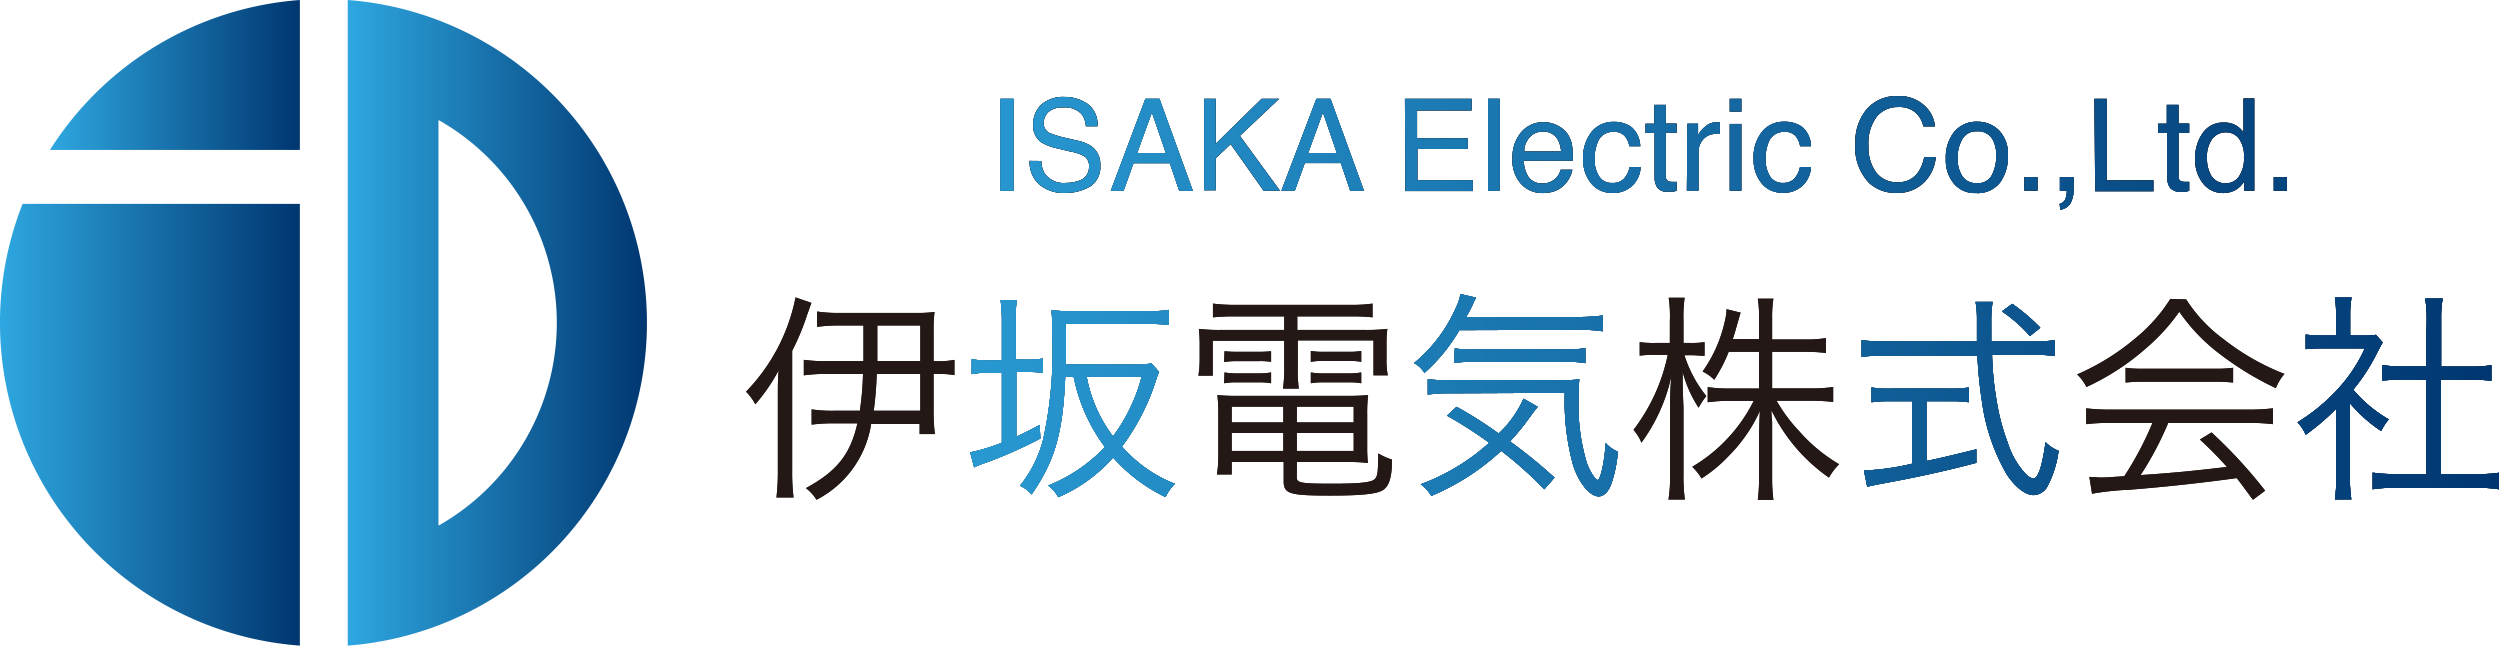 <svg xmlns="http://www.w3.org/2000/svg" xmlns:xlink="http://www.w3.org/1999/xlink" viewBox="0 0 214.6 55.42"><defs><style>.cls-1{fill:url(#新規グラデーションスウォッチ_5);}.cls-2{fill:url(#新規グラデーションスウォッチ_5-2);}.cls-3{fill:url(#新規グラデーションスウォッチ_5-3);}.cls-4{fill:#231815;}.cls-5{fill:url(#新規グラデーションスウォッチ_5-4);}</style><linearGradient id="新規グラデーションスウォッチ_5" x1="29.85" y1="27.71" x2="55.59" y2="27.71" gradientUnits="userSpaceOnUse"><stop offset="0" stop-color="#2ea7e0"/><stop offset="1" stop-color="#003670"/></linearGradient><linearGradient id="新規グラデーションスウォッチ_5-2" x1="0" y1="36.46" x2="25.74" y2="36.46" xlink:href="#新規グラデーションスウォッチ_5"/><linearGradient id="新規グラデーションスウォッチ_5-3" x1="4.29" y1="6.43" x2="25.74" y2="6.43" xlink:href="#新規グラデーションスウォッチ_5"/><linearGradient id="新規グラデーションスウォッチ_5-4" x1="64.07" y1="25.6" x2="214.6" y2="25.6" xlink:href="#新規グラデーションスウォッチ_5"/></defs><g id="レイヤー_2" data-name="レイヤー 2"><g id="MV"><path class="cls-1" d="M29.85,0V55.42A27.79,27.79,0,0,0,29.85,0Zm7.79,45.12V10.3a20,20,0,0,1,0,34.82Z"/><path class="cls-2" d="M1.94,17.5a27.79,27.79,0,0,0,23.8,37.92V17.5Z"/><path class="cls-3" d="M25.74,12.87V0A27.82,27.82,0,0,0,4.29,12.87Z"/><path d="M85.88,8.48H87v7.89H85.88Z"/><path d="M89.39,13.82a2.13,2.13,0,0,0,.3,1.09,2,2,0,0,0,1.81.79,3.23,3.23,0,0,0,1.06-.17,1.21,1.21,0,0,0,.92-1.2,1,1,0,0,0-.39-.91A3.87,3.87,0,0,0,91.85,13l-1-.24a4.66,4.66,0,0,1-1.43-.52,1.67,1.67,0,0,1-.73-1.48A2.34,2.34,0,0,1,89.36,9a2.86,2.86,0,0,1,2-.68,3.43,3.43,0,0,1,2,.6,2.18,2.18,0,0,1,.85,1.92h-1a2,2,0,0,0-.33-1,1.87,1.87,0,0,0-1.59-.61,1.8,1.8,0,0,0-1.3.39,1.31,1.31,0,0,0-.4.93.92.92,0,0,0,.47.85,7.86,7.86,0,0,0,1.39.43l1.07.25a3.21,3.21,0,0,1,1.2.5,1.88,1.88,0,0,1,.73,1.6A2,2,0,0,1,93.59,16a4.14,4.14,0,0,1-2.16.56,3.19,3.19,0,0,1-2.25-.75,2.58,2.58,0,0,1-.8-2Z"/><path d="M98.32,8.48h1.21l2.86,7.89h-1.17l-.8-2.36H97.3l-.85,2.36h-1.1Zm1.76,4.66-1.2-3.49-1.27,3.49Z"/><path d="M103.36,8.48h1v3.86l3.94-3.86h1.5l-3.37,3.18,3.44,4.71h-1.4l-2.83-4-1.28,1.21v2.75h-1Z"/><path d="M113,8.48h1.21l2.87,7.89H115.9L115.1,14H112l-.85,2.36H110Zm1.76,4.66-1.2-3.49-1.27,3.49Z"/><path d="M120.6,8.48h5.72v1h-4.68v2.39H126v.92h-4.33v2.67h4.76v.94h-5.8Z"/><path d="M127.73,8.48h1v7.89h-1Z"/><path d="M133.7,10.78a2.2,2.2,0,0,1,.87.74,2.55,2.55,0,0,1,.38,1A6.23,6.23,0,0,1,135,13.8h-4.19a2.53,2.53,0,0,0,.41,1.41,1.37,1.37,0,0,0,1.19.53,1.55,1.55,0,0,0,1.2-.5,1.68,1.68,0,0,0,.36-.67h1a2.12,2.12,0,0,1-.25.7,2.49,2.49,0,0,1-.48.64,2.19,2.19,0,0,1-1.08.58,3.12,3.12,0,0,1-.78.08,2.4,2.4,0,0,1-1.81-.78,3,3,0,0,1-.74-2.19,3.32,3.32,0,0,1,.75-2.25,2.45,2.45,0,0,1,2-.86A2.51,2.51,0,0,1,133.7,10.78ZM134,13a2.43,2.43,0,0,0-.27-1,1.39,1.39,0,0,0-1.31-.7,1.46,1.46,0,0,0-1.11.48,1.78,1.78,0,0,0-.47,1.22Z"/><path d="M140.06,10.92a2.3,2.3,0,0,1,.74,1.63h-.94a1.71,1.71,0,0,0-.4-.88,1.21,1.21,0,0,0-1-.35,1.36,1.36,0,0,0-1.32.9,3.6,3.6,0,0,0-.26,1.44,2.63,2.63,0,0,0,.37,1.45,1.23,1.23,0,0,0,1.15.59,1.26,1.26,0,0,0,1-.36,2.08,2.08,0,0,0,.49-1h.94a2.28,2.28,0,0,1-2.46,2.21,2.21,2.21,0,0,1-1.8-.83,3.13,3.13,0,0,1-.67-2.06,3.49,3.49,0,0,1,.74-2.36,2.37,2.37,0,0,1,1.87-.84A2.52,2.52,0,0,1,140.06,10.92Z"/><path d="M142,9h1v1.61h.92v.79h-.92v3.75a.39.39,0,0,0,.21.4.83.83,0,0,0,.37.06h.15l.19,0v.77a1.86,1.86,0,0,1-.34.07l-.39,0a1,1,0,0,1-.92-.34,1.59,1.59,0,0,1-.24-.9V11.41h-.78v-.79H142Z"/><path d="M144.85,10.62h.91v1a2.16,2.16,0,0,1,.56-.7,1.42,1.42,0,0,1,1-.42h.09l.22,0v1l-.15,0h-.16a1.41,1.41,0,0,0-1.13.47,1.63,1.63,0,0,0-.39,1.08v3.31h-1Z"/><path d="M148.48,8.48h1v1.1h-1Zm0,2.16h1v5.73h-1Z"/><path d="M154.73,10.92a2.29,2.29,0,0,1,.73,1.63h-.94a1.78,1.78,0,0,0-.39-.88,1.23,1.23,0,0,0-1-.35,1.37,1.37,0,0,0-1.32.9,3.61,3.61,0,0,0-.25,1.44,2.71,2.71,0,0,0,.36,1.45,1.24,1.24,0,0,0,1.15.59,1.26,1.26,0,0,0,.95-.36,2,2,0,0,0,.49-1h.94A2.28,2.28,0,0,1,153,16.54a2.21,2.21,0,0,1-1.8-.83,3.19,3.19,0,0,1-.67-2.06,3.49,3.49,0,0,1,.74-2.36,2.37,2.37,0,0,1,1.87-.84A2.57,2.57,0,0,1,154.73,10.92Z"/><path d="M165.19,9.06a2.75,2.75,0,0,1,.91,1.79h-1a2.2,2.2,0,0,0-.7-1.21,2.13,2.13,0,0,0-1.45-.45,2.33,2.33,0,0,0-1.85.82,3.81,3.81,0,0,0-.71,2.52,3.68,3.68,0,0,0,.64,2.25,2.2,2.2,0,0,0,1.89.86,2,2,0,0,0,1.77-.91,3.33,3.33,0,0,0,.48-1.25h1a3.51,3.51,0,0,1-.91,2.08,3.22,3.22,0,0,1-2.51,1,3.32,3.32,0,0,1-2.28-.83,4.39,4.39,0,0,1-1.21-3.41,4.38,4.38,0,0,1,.91-2.86,3.32,3.32,0,0,1,2.72-1.21A3.15,3.15,0,0,1,165.19,9.06Z"/><path d="M171.59,11.19a2.91,2.91,0,0,1,.77,2.18,3.76,3.76,0,0,1-.68,2.3,2.41,2.41,0,0,1-2.08.9,2.32,2.32,0,0,1-1.87-.8,3.13,3.13,0,0,1-.7-2.15,3.47,3.47,0,0,1,.73-2.31,2.47,2.47,0,0,1,2-.86A2.57,2.57,0,0,1,171.59,11.19ZM171,15a3.63,3.63,0,0,0,.36-1.62,2.91,2.91,0,0,0-.26-1.31,1.43,1.43,0,0,0-1.39-.8,1.36,1.36,0,0,0-1.27.68,3.13,3.13,0,0,0-.4,1.63,2.72,2.72,0,0,0,.4,1.53,1.38,1.38,0,0,0,1.26.61A1.31,1.31,0,0,0,171,15Z"/><path d="M173.77,15.2h1.13v1.17h-1.13Z"/><path d="M176.8,17.5a.71.71,0,0,0,.53-.52,1.65,1.65,0,0,0,.08-.47s0-.05,0-.07a.2.2,0,0,0,0-.07h-.59V15.2H178v1.08a2.41,2.41,0,0,1-.25,1.13,1.18,1.18,0,0,1-.9.59Z"/><path d="M179.78,8.48h1.07v7h4v.94h-5Z"/><path d="M186,9h1v1.61h.92v.79h-.92v3.75a.39.39,0,0,0,.21.4.83.83,0,0,0,.37.06h.15l.19,0v.77a1.86,1.86,0,0,1-.34.07l-.39,0a1.05,1.05,0,0,1-.92-.34,1.59,1.59,0,0,1-.24-.9V11.41h-.78v-.79H186Z"/><path d="M192,10.8a2.27,2.27,0,0,1,.58.56V8.45h.93v7.92h-.87v-.8a2.1,2.1,0,0,1-.8.77,2.2,2.2,0,0,1-1.05.23,2.12,2.12,0,0,1-1.66-.8,3.21,3.21,0,0,1-.7-2.15,3.69,3.69,0,0,1,.64-2.18,2.09,2.09,0,0,1,1.83-.92A2,2,0,0,1,192,10.8Zm-2.16,4.31a1.38,1.38,0,0,0,1.25.62,1.31,1.31,0,0,0,1.1-.58,2.68,2.68,0,0,0,.43-1.65,2.51,2.51,0,0,0-.44-1.62,1.38,1.38,0,0,0-1.1-.52,1.46,1.46,0,0,0-1.18.56,2.56,2.56,0,0,0-.45,1.64A2.88,2.88,0,0,0,189.83,15.11Z"/><path d="M195.18,15.2h1.12v1.17h-1.12Z"/><path class="cls-4" d="M85.88,8.48H87v7.89H85.88Z"/><path class="cls-4" d="M89.39,13.82a2.13,2.13,0,0,0,.3,1.09,2,2,0,0,0,1.81.79,3.23,3.23,0,0,0,1.06-.17,1.21,1.21,0,0,0,.92-1.2,1,1,0,0,0-.39-.91A3.87,3.87,0,0,0,91.85,13l-1-.24a4.66,4.66,0,0,1-1.43-.52,1.67,1.67,0,0,1-.73-1.48A2.34,2.34,0,0,1,89.36,9a2.86,2.86,0,0,1,2-.68,3.43,3.43,0,0,1,2,.6,2.18,2.18,0,0,1,.85,1.92h-1a2,2,0,0,0-.33-1,1.87,1.87,0,0,0-1.59-.61,1.8,1.8,0,0,0-1.3.39,1.31,1.31,0,0,0-.4.93.92.92,0,0,0,.47.85,7.86,7.86,0,0,0,1.39.43l1.07.25a3.21,3.21,0,0,1,1.2.5,1.88,1.88,0,0,1,.73,1.6A2,2,0,0,1,93.59,16a4.14,4.14,0,0,1-2.16.56,3.19,3.19,0,0,1-2.25-.75,2.58,2.58,0,0,1-.8-2Z"/><path class="cls-4" d="M98.32,8.48h1.21l2.86,7.89h-1.17l-.8-2.36H97.3l-.85,2.36h-1.1Zm1.76,4.66-1.2-3.49-1.27,3.49Z"/><path class="cls-4" d="M103.36,8.48h1v3.86l3.94-3.86h1.5l-3.37,3.18,3.44,4.71h-1.4l-2.83-4-1.28,1.21v2.75h-1Z"/><path class="cls-4" d="M113,8.48h1.21l2.87,7.89H115.9L115.1,14H112l-.85,2.36H110Zm1.76,4.66-1.2-3.49-1.27,3.49Z"/><path class="cls-4" d="M120.6,8.48h5.72v1h-4.68v2.39H126v.92h-4.33v2.67h4.76v.94h-5.8Z"/><path class="cls-4" d="M127.73,8.48h1v7.89h-1Z"/><path class="cls-4" d="M133.7,10.78a2.2,2.2,0,0,1,.87.74,2.55,2.55,0,0,1,.38,1A6.23,6.23,0,0,1,135,13.8h-4.19a2.53,2.53,0,0,0,.41,1.41,1.37,1.37,0,0,0,1.19.53,1.55,1.55,0,0,0,1.2-.5,1.68,1.68,0,0,0,.36-.67h1a2.12,2.12,0,0,1-.25.7,2.49,2.49,0,0,1-.48.64,2.19,2.19,0,0,1-1.08.58,3.12,3.12,0,0,1-.78.08,2.4,2.4,0,0,1-1.81-.78,3,3,0,0,1-.74-2.19,3.32,3.32,0,0,1,.75-2.25,2.45,2.45,0,0,1,2-.86A2.51,2.51,0,0,1,133.7,10.78ZM134,13a2.43,2.43,0,0,0-.27-1,1.39,1.39,0,0,0-1.31-.7,1.46,1.46,0,0,0-1.11.48,1.78,1.78,0,0,0-.47,1.22Z"/><path class="cls-4" d="M140.06,10.92a2.3,2.3,0,0,1,.74,1.63h-.94a1.71,1.71,0,0,0-.4-.88,1.21,1.21,0,0,0-1-.35,1.36,1.36,0,0,0-1.32.9,3.6,3.6,0,0,0-.26,1.44,2.63,2.63,0,0,0,.37,1.45,1.23,1.23,0,0,0,1.15.59,1.26,1.26,0,0,0,1-.36,2.08,2.08,0,0,0,.49-1h.94a2.28,2.28,0,0,1-2.46,2.21,2.21,2.21,0,0,1-1.8-.83,3.13,3.13,0,0,1-.67-2.06,3.49,3.49,0,0,1,.74-2.36,2.37,2.37,0,0,1,1.87-.84A2.52,2.52,0,0,1,140.06,10.92Z"/><path class="cls-4" d="M142,9h1v1.61h.92v.79h-.92v3.75a.39.39,0,0,0,.21.4.83.83,0,0,0,.37.06h.15l.19,0v.77a1.86,1.86,0,0,1-.34.07l-.39,0a1,1,0,0,1-.92-.34,1.59,1.59,0,0,1-.24-.9V11.41h-.78v-.79H142Z"/><path class="cls-4" d="M144.85,10.62h.91v1a2.16,2.16,0,0,1,.56-.7,1.42,1.42,0,0,1,1-.42h.09l.22,0v1l-.15,0h-.16a1.41,1.41,0,0,0-1.13.47,1.63,1.63,0,0,0-.39,1.08v3.31h-1Z"/><path class="cls-4" d="M148.48,8.48h1v1.1h-1Zm0,2.16h1v5.73h-1Z"/><path class="cls-4" d="M154.73,10.92a2.29,2.29,0,0,1,.73,1.63h-.94a1.78,1.78,0,0,0-.39-.88,1.23,1.23,0,0,0-1-.35,1.37,1.37,0,0,0-1.32.9,3.61,3.61,0,0,0-.25,1.44,2.71,2.71,0,0,0,.36,1.45,1.24,1.24,0,0,0,1.15.59,1.26,1.26,0,0,0,.95-.36,2,2,0,0,0,.49-1h.94A2.28,2.28,0,0,1,153,16.54a2.21,2.21,0,0,1-1.8-.83,3.19,3.19,0,0,1-.67-2.06,3.49,3.49,0,0,1,.74-2.36,2.37,2.37,0,0,1,1.87-.84A2.57,2.57,0,0,1,154.73,10.92Z"/><path class="cls-4" d="M165.19,9.06a2.75,2.75,0,0,1,.91,1.79h-1a2.2,2.2,0,0,0-.7-1.21,2.13,2.13,0,0,0-1.45-.45,2.33,2.33,0,0,0-1.85.82,3.81,3.81,0,0,0-.71,2.52,3.68,3.68,0,0,0,.64,2.25,2.2,2.2,0,0,0,1.89.86,2,2,0,0,0,1.77-.91,3.33,3.33,0,0,0,.48-1.25h1a3.51,3.51,0,0,1-.91,2.08,3.22,3.22,0,0,1-2.51,1,3.32,3.32,0,0,1-2.28-.83,4.39,4.39,0,0,1-1.21-3.41,4.38,4.38,0,0,1,.91-2.86,3.32,3.32,0,0,1,2.72-1.21A3.15,3.15,0,0,1,165.19,9.06Z"/><path class="cls-4" d="M171.59,11.19a2.91,2.91,0,0,1,.77,2.18,3.76,3.76,0,0,1-.68,2.3,2.41,2.41,0,0,1-2.08.9,2.32,2.32,0,0,1-1.87-.8,3.13,3.13,0,0,1-.7-2.15,3.47,3.47,0,0,1,.73-2.31,2.47,2.47,0,0,1,2-.86A2.57,2.57,0,0,1,171.59,11.19ZM171,15a3.63,3.63,0,0,0,.36-1.62,2.91,2.91,0,0,0-.26-1.31,1.43,1.43,0,0,0-1.39-.8,1.36,1.36,0,0,0-1.27.68,3.13,3.13,0,0,0-.4,1.63,2.72,2.72,0,0,0,.4,1.53,1.38,1.38,0,0,0,1.26.61A1.31,1.31,0,0,0,171,15Z"/><path class="cls-4" d="M173.77,15.2h1.13v1.17h-1.13Z"/><path class="cls-4" d="M176.8,17.5a.71.71,0,0,0,.53-.52,1.65,1.65,0,0,0,.08-.47s0-.05,0-.07a.2.2,0,0,0,0-.07h-.59V15.2H178v1.08a2.41,2.41,0,0,1-.25,1.13,1.18,1.18,0,0,1-.9.59Z"/><path class="cls-4" d="M179.78,8.48h1.07v7h4v.94h-5Z"/><path class="cls-4" d="M186,9h1v1.61h.92v.79h-.92v3.75a.39.39,0,0,0,.21.4.83.83,0,0,0,.37.06h.15l.19,0v.77a1.86,1.86,0,0,1-.34.07l-.39,0a1.05,1.05,0,0,1-.92-.34,1.59,1.59,0,0,1-.24-.9V11.41h-.78v-.79H186Z"/><path class="cls-4" d="M192,10.8a2.27,2.27,0,0,1,.58.56V8.45h.93v7.92h-.87v-.8a2.1,2.1,0,0,1-.8.77,2.2,2.2,0,0,1-1.05.23,2.12,2.12,0,0,1-1.66-.8,3.21,3.21,0,0,1-.7-2.15,3.69,3.69,0,0,1,.64-2.18,2.09,2.09,0,0,1,1.83-.92A2,2,0,0,1,192,10.8Zm-2.16,4.31a1.38,1.38,0,0,0,1.25.62,1.31,1.31,0,0,0,1.1-.58,2.68,2.68,0,0,0,.43-1.65,2.51,2.51,0,0,0-.44-1.62,1.38,1.38,0,0,0-1.1-.52,1.46,1.46,0,0,0-1.18.56,2.56,2.56,0,0,0-.45,1.64A2.88,2.88,0,0,0,189.83,15.11Z"/><path class="cls-4" d="M195.18,15.2h1.12v1.17h-1.12Z"/><path class="cls-4" d="M69.65,26l-.36,1A20.27,20.27,0,0,1,68,30.11V40.44a17.35,17.35,0,0,0,.12,2.26H66.65a19,19,0,0,0,.12-2.31V34.1c0-.92,0-1.62.07-2.32a15.37,15.37,0,0,1-2,2.92,4.77,4.77,0,0,0-.8-1.08,16.06,16.06,0,0,0,4.25-8.09Zm4.47,5c0-.63,0-1,0-1.77V27.94H72a12.53,12.53,0,0,0-1.86.12V26.74a11.71,11.71,0,0,0,2,.12h6.39a11.22,11.22,0,0,0,1.69-.08,12.86,12.86,0,0,0-.08,1.69V31h.27a6.77,6.77,0,0,0,1.52-.11V32.2a7.88,7.88,0,0,0-1.52-.1h-.27v3.16a15.71,15.71,0,0,0,.11,2H78.94v-.87H74.78a8.85,8.85,0,0,1-4.69,6.51,3.74,3.74,0,0,0-.91-1C71.84,40.46,73,39,73.6,36.34H71.53a13.45,13.45,0,0,0-1.86.11V35.14a11.75,11.75,0,0,0,1.85.12h2.29a25.58,25.58,0,0,0,.27-3.16H71a13.26,13.26,0,0,0-2,.12V30.89A13.66,13.66,0,0,0,71,31Zm1.14,1.1A30.71,30.71,0,0,1,75,35.26h4V32.1ZM79,31V27.94H75.31v1.24c0,.79,0,1.16,0,1.82Z"/><path class="cls-4" d="M86,27.62a13.77,13.77,0,0,0-.11-1.84h1.4a10.5,10.5,0,0,0-.11,1.8v3.29H88a6.92,6.92,0,0,0,1.52-.1V32A11.79,11.79,0,0,0,88,31.93h-.76v5.55c.7-.31,1-.48,2-1l.07,1.16A37.23,37.23,0,0,1,84.4,39.8a5.37,5.37,0,0,0-.78.32l-.34-1.29A15.9,15.9,0,0,0,86,38v-6h-1a6.57,6.57,0,0,0-1.59.12v-1.3a6.48,6.48,0,0,0,1.59.12h1Zm5.44,4.71c-.19,4.83-.9,7.26-2.89,10.11a2.68,2.68,0,0,0-1-.74,10.42,10.42,0,0,0,2-4A34.79,34.79,0,0,0,90.33,29c0-1.12,0-1.62-.08-2.38a14.83,14.83,0,0,0,2,.1h6.22a11.71,11.71,0,0,0,1.86-.12V27.9a12.78,12.78,0,0,0-1.83-.09h-7v1.48c0,.68,0,1.16,0,2h5.78a7.07,7.07,0,0,0,1.56-.1l.66.74a3.83,3.83,0,0,0-.19.46,19.47,19.47,0,0,1-3,5.94,11.69,11.69,0,0,0,4.54,3.2,4,4,0,0,0-.8,1.14,14.22,14.22,0,0,1-4.5-3.4,13.15,13.15,0,0,1-4.71,3.41,3,3,0,0,0-.87-1,13.59,13.59,0,0,0,4.88-3.31,14.84,14.84,0,0,1-2.68-6Zm1.84,0a12.21,12.21,0,0,0,2.26,5.13A14.82,14.82,0,0,0,98,32.33Z"/><path class="cls-4" d="M106,27.16a17.51,17.51,0,0,0-1.88.08V26.06a14.41,14.41,0,0,0,1.94.11h9.88a12.5,12.5,0,0,0,1.88-.11v1.18a15.64,15.64,0,0,0-1.83-.08h-4.63v1.16H117a15.28,15.28,0,0,0,2.09-.09,10.18,10.18,0,0,0-.07,1.44v1.12a6.44,6.44,0,0,0,.11,1.43h-1.23v-3h-6.5v2.28a12.3,12.3,0,0,0,.09,1.86h-1.36a11.81,11.81,0,0,0,.11-1.86V29.25h-6.14v3h-1.23a8.94,8.94,0,0,0,.11-1.43V29.67a12.62,12.62,0,0,0-.07-1.44,14.76,14.76,0,0,0,2.07.09h5.26V27.16Zm-.27,12.5v1.07h-1.27a9.83,9.83,0,0,0,.12-1.62V35.6a13.87,13.87,0,0,0-.08-1.69,14.21,14.21,0,0,0,1.63.07h9.58a15.6,15.6,0,0,0,1.73-.07,13,13,0,0,0-.08,1.69v2.77a12.35,12.35,0,0,0,.06,1.37,13.9,13.9,0,0,0-1.71-.08h-4.39V41c0,.46.4.52,3.06.52,2.26,0,3.27-.1,3.59-.36s.32-.76.34-2.24a5.18,5.18,0,0,0,1.18.53c0,1.5-.25,2.24-.72,2.58s-1.62.51-4.58.51c-3.53,0-4-.15-4-1.25V39.66Zm-.62-9.51a11.32,11.32,0,0,0,1.16.05H108a10.81,10.81,0,0,0,1.11-.05v.91A5.94,5.94,0,0,0,108,31h-1.76a6.31,6.31,0,0,0-1.16.08Zm0,1.82a5.78,5.78,0,0,0,1.16.08H108a5.8,5.8,0,0,0,1.11-.08v.93a5.8,5.8,0,0,0-1.11-.08h-1.76a6,6,0,0,0-1.16.08Zm.62,2.94v1.35h4.43V34.91Zm0,2.26v1.54h4.43V37.17Zm10.47-.91V34.91h-4.88v1.35Zm0,2.45V37.17h-4.88v1.54Zm-3.68-8.58a6.84,6.84,0,0,0,1.16.07h2.07a6.68,6.68,0,0,0,1.1-.07v.93a5.69,5.69,0,0,0-1.1-.08h-2.07a6,6,0,0,0-1.16.08Zm0,1.84a5.78,5.78,0,0,0,1.16.08h2.07a5.76,5.76,0,0,0,1.1-.08v.93a5.69,5.69,0,0,0-1.1-.08h-2.07a6,6,0,0,0-1.16.08Z"/><path class="cls-4" d="M125.27,28.34a14.78,14.78,0,0,1-3,3.67,2.19,2.19,0,0,0-.89-.84A12.81,12.81,0,0,0,125,26.36a3.8,3.8,0,0,0,.36-1.12l1.35.31a4.56,4.56,0,0,0-.32.66c-.17.34-.25.52-.54,1h9.35a16.56,16.56,0,0,0,2.4-.13v1.36a14.39,14.39,0,0,0-2.4-.13ZM132.56,42a32.67,32.67,0,0,0-3.7-3.3,20.42,20.42,0,0,1-6,3.87,3.21,3.21,0,0,0-.91-1,18.22,18.22,0,0,0,5.89-3.56,36.18,36.18,0,0,0-3.63-2.33l.82-.76a34.33,34.33,0,0,1,3.62,2.3,9.51,9.51,0,0,0,2.13-3l1.22.7-.27.33-.47.64a20.5,20.5,0,0,1-1.64,2A44,44,0,0,1,133.44,41Zm-8-8.24a14.75,14.75,0,0,0-2,.11V32.54a12.36,12.36,0,0,0,1.77.11h9.1a16,16,0,0,0,2.14-.09c-.05.57-.07,1-.07,1.61a17.5,17.5,0,0,0,.7,5.53c.27.76.74,1.5.95,1.5s.57-1.42.68-3.17a2.85,2.85,0,0,0,1.05.74,11.34,11.34,0,0,1-.51,2.6c-.25.8-.67,1.24-1.14,1.24-.75,0-1.68-1.12-2.19-2.66a20.91,20.91,0,0,1-.72-6.23Zm.32-3.86a8.37,8.37,0,0,0,1.65.1h7.7a9.88,9.88,0,0,0,1.86-.12v1.29a10.1,10.1,0,0,0-1.86-.11H126.6a12,12,0,0,0-1.77.09Z"/><path class="cls-4" d="M144.59,30.49A10.75,10.75,0,0,0,146.47,34a6,6,0,0,0-.66,1,10.53,10.53,0,0,1-1.37-3.08c0,1.41,0,1.41.07,3.08v5.68a14.61,14.61,0,0,0,.12,2.2h-1.41a12.43,12.43,0,0,0,.14-2.2v-5.4c0-1,0-1.76.11-3A15.07,15.07,0,0,1,140.9,38a3.81,3.81,0,0,0-.68-1.1,15.89,15.89,0,0,0,2.94-6.44h-1.08a9.3,9.3,0,0,0-1.33.07V29.37a8.76,8.76,0,0,0,1.33.07h1.26V27.56a10.76,10.76,0,0,0-.1-2h1.37a11.84,11.84,0,0,0-.1,2v1.88h.63a7.52,7.52,0,0,0,1.18-.07v1.17c-.36,0-.76-.05-1.18-.05Zm3.8-.29a13.35,13.35,0,0,1-1.24,2.4,3.57,3.57,0,0,0-1-.71,11.71,11.71,0,0,0,1.9-4.27,5.2,5.2,0,0,0,.16-1.08l1.21.3c-.07.17-.09.28-.3,1-.12.43-.25.89-.38,1.27h2.26V27.33a10.36,10.36,0,0,0-.11-1.69h1.34a10,10,0,0,0-.11,1.67v1.83h2.77a10.27,10.27,0,0,0,1.85-.12V30.3a14.36,14.36,0,0,0-1.85-.1h-2.77v3.14h3.4a12.06,12.06,0,0,0,1.84-.12V34.5a17.7,17.7,0,0,0-1.86-.1h-3A13.37,13.37,0,0,0,154.43,37a14,14,0,0,0,3.44,2.85A5,5,0,0,0,157,41a15,15,0,0,1-4.94-5.79c0,.38,0,.38.06,1,0,.35,0,.82,0,1.26v3.44a14.71,14.71,0,0,0,.11,2h-1.34a15.7,15.7,0,0,0,.11-2V37.55c0-.17,0-.93.07-2.28a13.26,13.26,0,0,1-2.71,3.9,12.06,12.06,0,0,1-2.3,1.9,4.6,4.6,0,0,0-.8-1,13.63,13.63,0,0,0,5.28-5.66h-2.05a12.72,12.72,0,0,0-1.9.12v-1.3a12.54,12.54,0,0,0,1.9.12h2.51V30.2Z"/><path class="cls-4" d="M174.55,29.31a12.25,12.25,0,0,0,1.84-.11v1.36a15,15,0,0,0-1.95-.11H171a26.66,26.66,0,0,0,.4,4,17.86,17.86,0,0,0,.95,3.57,6.9,6.9,0,0,0,1.57,2.7,1.26,1.26,0,0,0,.61.36c.42,0,.76-1,1.06-3.12a3.36,3.36,0,0,0,1.12.74,9.14,9.14,0,0,1-.93,3,1.43,1.43,0,0,1-1.21.8c-.7,0-1.54-.65-2.28-1.73a17,17,0,0,1-2.15-6.25,36.84,36.84,0,0,1-.4-4h-7.94a16.62,16.62,0,0,0-2,.11V29.2a14.75,14.75,0,0,0,2,.11h7.9c0-.59,0-.59,0-1.92a8.21,8.21,0,0,0-.12-1.48h1.47a9.87,9.87,0,0,0-.12,1.77c0,.39,0,.77,0,1.63Zm-12.19,5.13a11.56,11.56,0,0,0-1.71.09V33.26a9.61,9.61,0,0,0,1.72.1h4.92a9.55,9.55,0,0,0,1.71-.1v1.27a11.36,11.36,0,0,0-1.69-.09h-1.94v5.13c1.41-.29,2.23-.5,4.28-1v1.16c-2.81.74-5.36,1.29-8.51,1.86l-.86.19L160,40.39a21.76,21.76,0,0,0,4.16-.59V34.44Zm11.89-5.59a12.2,12.2,0,0,0-2.4-2.12l.88-.65a16.34,16.34,0,0,1,2.41,2.05Z"/><path class="cls-4" d="M187.66,25.7a12.73,12.73,0,0,0,3.19,3.4,20.53,20.53,0,0,0,5.25,3,4,4,0,0,0-.74,1.22,26.7,26.7,0,0,1-5.29-3.31,15.77,15.77,0,0,1-3-3.25,16.84,16.84,0,0,1-2.84,3.12,21,21,0,0,1-5.13,3.34,3.8,3.8,0,0,0-.8-1.08,20.09,20.09,0,0,0,5-3.1,13.84,13.84,0,0,0,3-3.38Zm-6.42,10.6a17.42,17.42,0,0,0-2.16.11V35.05a17.31,17.31,0,0,0,2.16.11h11.7a17.37,17.37,0,0,0,2.17-.11v1.36a17.84,17.84,0,0,0-2.17-.11h-6.82a28,28,0,0,1-2.37,4.48c2.62-.17,4.6-.36,7.41-.7a32.67,32.67,0,0,0-2.32-2.35l1-.61a41.34,41.34,0,0,1,4.6,5l-1.05.78c-.74-1-1-1.37-1.39-1.86-3.38.46-6.25.76-9.21,1a23.5,23.5,0,0,0-3.21.34l-.23-1.44c.32,0,.69.05,1,.05s.3,0,2-.11a28,28,0,0,0,2.42-4.58Zm1.22-4.73a9.46,9.46,0,0,0,1.5.08h6.13a11,11,0,0,0,1.6-.08v1.27a13.2,13.2,0,0,0-1.6-.07h-6.15a12.32,12.32,0,0,0-1.48.07Z"/><path class="cls-4" d="M201.72,41a11.62,11.62,0,0,0,.12,1.86h-1.41a12.41,12.41,0,0,0,.11-1.88v-5.9a19.77,19.77,0,0,1-2.62,2.24,3.6,3.6,0,0,0-.7-1.07,16.08,16.08,0,0,0,3.42-2.81A13,13,0,0,0,203,29.9h-3.56a14.91,14.91,0,0,0-1.52.07V28.72a12,12,0,0,0,1.49.08h1.12V27a10.25,10.25,0,0,0-.1-1.46h1.43a7.68,7.68,0,0,0-.12,1.48V28.8h1.1a6.71,6.71,0,0,0,1.11-.06l.58.66c-.13.21-.24.42-.45.82A16.42,16.42,0,0,1,202,33.45,11.41,11.41,0,0,0,205.05,36a4.59,4.59,0,0,0-.65,1,12.43,12.43,0,0,1-2.68-2.39Zm6.59-13.64a10.79,10.79,0,0,0-.13-1.73h1.5a9.36,9.36,0,0,0-.13,1.73v4.11H212a11.62,11.62,0,0,0,1.86-.12v1.33a18.26,18.26,0,0,0-1.86-.09h-2.49v8.11h3a12.49,12.49,0,0,0,2-.12V42a12.31,12.31,0,0,0-2-.13h-6.84a12.06,12.06,0,0,0-2,.13V40.57a12.49,12.49,0,0,0,2,.12h2.58V32.58h-1.88a18.55,18.55,0,0,0-1.86.09V31.34a11.62,11.62,0,0,0,1.86.12h1.88Z"/><path class="cls-4" d="M69.65,26l-.36,1A20.27,20.27,0,0,1,68,30.11V40.44a17.35,17.35,0,0,0,.12,2.26H66.65a19,19,0,0,0,.12-2.31V34.1c0-.92,0-1.62.07-2.32a15.37,15.37,0,0,1-2,2.92,4.77,4.77,0,0,0-.8-1.08,16.06,16.06,0,0,0,4.25-8.09Zm4.47,5c0-.63,0-1,0-1.77V27.94H72a12.53,12.53,0,0,0-1.86.12V26.74a11.71,11.71,0,0,0,2,.12h6.39a11.22,11.22,0,0,0,1.69-.08,12.86,12.86,0,0,0-.08,1.69V31h.27a6.77,6.77,0,0,0,1.52-.11V32.2a7.88,7.88,0,0,0-1.52-.1h-.27v3.16a15.71,15.71,0,0,0,.11,2H78.94v-.87H74.78a8.85,8.85,0,0,1-4.69,6.51,3.74,3.74,0,0,0-.91-1C71.84,40.46,73,39,73.6,36.34H71.53a13.45,13.45,0,0,0-1.86.11V35.14a11.75,11.75,0,0,0,1.85.12h2.29a25.58,25.58,0,0,0,.27-3.16H71a13.26,13.26,0,0,0-2,.12V30.89A13.66,13.66,0,0,0,71,31Zm1.14,1.1A30.71,30.71,0,0,1,75,35.26h4V32.1ZM79,31V27.94H75.31v1.24c0,.79,0,1.16,0,1.82Z"/><path class="cls-4" d="M86,27.62a13.77,13.77,0,0,0-.11-1.84h1.4a10.5,10.5,0,0,0-.11,1.8v3.29H88a6.92,6.92,0,0,0,1.52-.1V32A11.79,11.79,0,0,0,88,31.93h-.76v5.55c.7-.31,1-.48,2-1l.07,1.16A37.23,37.23,0,0,1,84.4,39.8a5.37,5.37,0,0,0-.78.32l-.34-1.29A15.9,15.9,0,0,0,86,38v-6h-1a6.57,6.57,0,0,0-1.59.12v-1.3a6.48,6.48,0,0,0,1.59.12h1Zm5.44,4.71c-.19,4.83-.9,7.26-2.89,10.11a2.68,2.68,0,0,0-1-.74,10.42,10.42,0,0,0,2-4A34.79,34.79,0,0,0,90.33,29c0-1.12,0-1.62-.08-2.38a14.83,14.83,0,0,0,2,.1h6.22a11.71,11.71,0,0,0,1.86-.12V27.9a12.78,12.78,0,0,0-1.83-.09h-7v1.48c0,.68,0,1.16,0,2h5.78a7.07,7.07,0,0,0,1.56-.1l.66.74a3.83,3.83,0,0,0-.19.46,19.47,19.47,0,0,1-3,5.94,11.69,11.69,0,0,0,4.54,3.2,4,4,0,0,0-.8,1.14,14.22,14.22,0,0,1-4.5-3.4,13.15,13.15,0,0,1-4.71,3.41,3,3,0,0,0-.87-1,13.59,13.59,0,0,0,4.88-3.31,14.84,14.84,0,0,1-2.68-6Zm1.84,0a12.21,12.21,0,0,0,2.26,5.13A14.82,14.82,0,0,0,98,32.33Z"/><path class="cls-4" d="M106,27.16a17.51,17.51,0,0,0-1.88.08V26.06a14.41,14.41,0,0,0,1.94.11h9.88a12.5,12.5,0,0,0,1.88-.11v1.18a15.64,15.64,0,0,0-1.83-.08h-4.63v1.16H117a15.28,15.28,0,0,0,2.09-.09,10.18,10.18,0,0,0-.07,1.44v1.12a6.44,6.44,0,0,0,.11,1.43h-1.23v-3h-6.5v2.28a12.3,12.3,0,0,0,.09,1.86h-1.36a11.81,11.81,0,0,0,.11-1.86V29.25h-6.14v3h-1.23a8.94,8.94,0,0,0,.11-1.43V29.67a12.62,12.62,0,0,0-.07-1.44,14.76,14.76,0,0,0,2.07.09h5.26V27.16Zm-.27,12.5v1.07h-1.27a9.83,9.83,0,0,0,.12-1.62V35.6a13.87,13.87,0,0,0-.08-1.69,14.21,14.21,0,0,0,1.63.07h9.58a15.6,15.6,0,0,0,1.73-.07,13,13,0,0,0-.08,1.69v2.77a12.35,12.35,0,0,0,.06,1.37,13.9,13.9,0,0,0-1.71-.08h-4.39V41c0,.46.4.52,3.06.52,2.26,0,3.27-.1,3.59-.36s.32-.76.34-2.24a5.18,5.18,0,0,0,1.18.53c0,1.5-.25,2.24-.72,2.58s-1.62.51-4.58.51c-3.53,0-4-.15-4-1.25V39.66Zm-.62-9.51a11.32,11.32,0,0,0,1.16.05H108a10.81,10.81,0,0,0,1.11-.05v.91A5.94,5.94,0,0,0,108,31h-1.76a6.31,6.31,0,0,0-1.16.08Zm0,1.82a5.78,5.78,0,0,0,1.16.08H108a5.8,5.8,0,0,0,1.11-.08v.93a5.8,5.8,0,0,0-1.11-.08h-1.76a6,6,0,0,0-1.16.08Zm.62,2.94v1.35h4.43V34.91Zm0,2.26v1.54h4.43V37.17Zm10.47-.91V34.91h-4.88v1.35Zm0,2.45V37.17h-4.88v1.54Zm-3.68-8.58a6.84,6.84,0,0,0,1.16.07h2.07a6.68,6.68,0,0,0,1.1-.07v.93a5.69,5.69,0,0,0-1.1-.08h-2.07a6,6,0,0,0-1.16.08Zm0,1.84a5.78,5.78,0,0,0,1.16.08h2.07a5.76,5.76,0,0,0,1.1-.08v.93a5.69,5.69,0,0,0-1.1-.08h-2.07a6,6,0,0,0-1.16.08Z"/><path class="cls-4" d="M125.27,28.34a14.78,14.78,0,0,1-3,3.67,2.19,2.19,0,0,0-.89-.84A12.81,12.81,0,0,0,125,26.36a3.8,3.8,0,0,0,.36-1.12l1.35.31a4.56,4.56,0,0,0-.32.66c-.17.34-.25.52-.54,1h9.35a16.56,16.56,0,0,0,2.4-.13v1.36a14.39,14.39,0,0,0-2.4-.13ZM132.56,42a32.67,32.67,0,0,0-3.7-3.3,20.42,20.42,0,0,1-6,3.87,3.21,3.21,0,0,0-.91-1,18.22,18.22,0,0,0,5.89-3.56,36.18,36.18,0,0,0-3.63-2.33l.82-.76a34.33,34.33,0,0,1,3.62,2.3,9.51,9.51,0,0,0,2.13-3l1.22.7-.27.33-.47.64a20.5,20.5,0,0,1-1.64,2A44,44,0,0,1,133.44,41Zm-8-8.24a14.75,14.75,0,0,0-2,.11V32.54a12.36,12.36,0,0,0,1.77.11h9.1a16,16,0,0,0,2.14-.09c-.05.57-.07,1-.07,1.61a17.5,17.5,0,0,0,.7,5.53c.27.76.74,1.5.95,1.5s.57-1.42.68-3.17a2.85,2.85,0,0,0,1.05.74,11.34,11.34,0,0,1-.51,2.6c-.25.8-.67,1.24-1.14,1.24-.75,0-1.68-1.12-2.19-2.66a20.91,20.91,0,0,1-.72-6.23Zm.32-3.86a8.37,8.37,0,0,0,1.65.1h7.7a9.88,9.88,0,0,0,1.86-.12v1.29a10.1,10.1,0,0,0-1.86-.11H126.6a12,12,0,0,0-1.77.09Z"/><path class="cls-4" d="M144.59,30.49A10.75,10.75,0,0,0,146.47,34a6,6,0,0,0-.66,1,10.53,10.53,0,0,1-1.37-3.08c0,1.41,0,1.41.07,3.08v5.68a14.61,14.61,0,0,0,.12,2.2h-1.41a12.43,12.43,0,0,0,.14-2.2v-5.4c0-1,0-1.76.11-3A15.07,15.07,0,0,1,140.9,38a3.81,3.81,0,0,0-.68-1.1,15.89,15.89,0,0,0,2.94-6.44h-1.08a9.3,9.3,0,0,0-1.33.07V29.37a8.76,8.76,0,0,0,1.33.07h1.26V27.56a10.76,10.76,0,0,0-.1-2h1.37a11.84,11.84,0,0,0-.1,2v1.88h.63a7.52,7.52,0,0,0,1.18-.07v1.17c-.36,0-.76-.05-1.18-.05Zm3.8-.29a13.35,13.35,0,0,1-1.24,2.4,3.57,3.57,0,0,0-1-.71,11.71,11.71,0,0,0,1.9-4.27,5.2,5.2,0,0,0,.16-1.08l1.21.3c-.07.17-.09.28-.3,1-.12.43-.25.89-.38,1.27h2.26V27.33a10.36,10.36,0,0,0-.11-1.69h1.34a10,10,0,0,0-.11,1.67v1.83h2.77a10.27,10.27,0,0,0,1.85-.12V30.3a14.36,14.36,0,0,0-1.85-.1h-2.77v3.14h3.4a12.06,12.06,0,0,0,1.84-.12V34.5a17.7,17.7,0,0,0-1.86-.1h-3A13.37,13.37,0,0,0,154.43,37a14,14,0,0,0,3.44,2.85A5,5,0,0,0,157,41a15,15,0,0,1-4.94-5.79c0,.38,0,.38.06,1,0,.35,0,.82,0,1.26v3.44a14.71,14.71,0,0,0,.11,2h-1.34a15.7,15.7,0,0,0,.11-2V37.55c0-.17,0-.93.07-2.28a13.26,13.26,0,0,1-2.71,3.9,12.06,12.06,0,0,1-2.3,1.9,4.6,4.6,0,0,0-.8-1,13.63,13.63,0,0,0,5.28-5.66h-2.05a12.72,12.72,0,0,0-1.9.12v-1.3a12.54,12.54,0,0,0,1.9.12h2.51V30.2Z"/><path class="cls-4" d="M174.55,29.31a12.25,12.25,0,0,0,1.84-.11v1.36a15,15,0,0,0-1.95-.11H171a26.66,26.66,0,0,0,.4,4,17.86,17.86,0,0,0,.95,3.57,6.9,6.9,0,0,0,1.57,2.7,1.26,1.26,0,0,0,.61.36c.42,0,.76-1,1.06-3.12a3.36,3.36,0,0,0,1.12.74,9.14,9.14,0,0,1-.93,3,1.43,1.43,0,0,1-1.21.8c-.7,0-1.54-.65-2.28-1.73a17,17,0,0,1-2.15-6.25,36.84,36.84,0,0,1-.4-4h-7.94a16.62,16.62,0,0,0-2,.11V29.2a14.75,14.75,0,0,0,2,.11h7.9c0-.59,0-.59,0-1.92a8.21,8.21,0,0,0-.12-1.48h1.47a9.87,9.87,0,0,0-.12,1.77c0,.39,0,.77,0,1.63Zm-12.19,5.13a11.56,11.56,0,0,0-1.71.09V33.26a9.61,9.61,0,0,0,1.72.1h4.92a9.55,9.55,0,0,0,1.71-.1v1.27a11.36,11.36,0,0,0-1.69-.09h-1.94v5.13c1.41-.29,2.23-.5,4.28-1v1.16c-2.81.74-5.36,1.29-8.51,1.86l-.86.19L160,40.39a21.76,21.76,0,0,0,4.16-.59V34.44Zm11.89-5.59a12.2,12.2,0,0,0-2.4-2.12l.88-.65a16.34,16.34,0,0,1,2.41,2.05Z"/><path class="cls-4" d="M187.66,25.7a12.73,12.73,0,0,0,3.19,3.4,20.53,20.53,0,0,0,5.25,3,4,4,0,0,0-.74,1.22,26.7,26.7,0,0,1-5.29-3.31,15.77,15.77,0,0,1-3-3.25,16.84,16.84,0,0,1-2.84,3.12,21,21,0,0,1-5.13,3.34,3.8,3.8,0,0,0-.8-1.08,20.09,20.09,0,0,0,5-3.1,13.84,13.84,0,0,0,3-3.38Zm-6.42,10.6a17.42,17.42,0,0,0-2.16.11V35.05a17.31,17.31,0,0,0,2.16.11h11.7a17.37,17.37,0,0,0,2.17-.11v1.36a17.84,17.84,0,0,0-2.17-.11h-6.82a28,28,0,0,1-2.37,4.48c2.62-.17,4.6-.36,7.41-.7a32.67,32.67,0,0,0-2.32-2.35l1-.61a41.34,41.34,0,0,1,4.6,5l-1.05.78c-.74-1-1-1.37-1.39-1.86-3.38.46-6.25.76-9.21,1a23.5,23.5,0,0,0-3.21.34l-.23-1.44c.32,0,.69.05,1,.05s.3,0,2-.11a28,28,0,0,0,2.42-4.58Zm1.22-4.73a9.46,9.46,0,0,0,1.5.08h6.13a11,11,0,0,0,1.6-.08v1.27a13.2,13.2,0,0,0-1.6-.07h-6.15a12.32,12.32,0,0,0-1.48.07Z"/><path class="cls-4" d="M201.72,41a11.62,11.62,0,0,0,.12,1.86h-1.41a12.41,12.41,0,0,0,.11-1.88v-5.9a19.77,19.77,0,0,1-2.62,2.24,3.6,3.6,0,0,0-.7-1.07,16.08,16.08,0,0,0,3.42-2.81A13,13,0,0,0,203,29.9h-3.56a14.91,14.91,0,0,0-1.52.07V28.72a12,12,0,0,0,1.49.08h1.12V27a10.25,10.25,0,0,0-.1-1.46h1.43a7.68,7.68,0,0,0-.12,1.48V28.8h1.1a6.71,6.71,0,0,0,1.11-.06l.58.66c-.13.21-.24.42-.45.82A16.42,16.42,0,0,1,202,33.45,11.41,11.41,0,0,0,205.05,36a4.59,4.59,0,0,0-.65,1,12.43,12.43,0,0,1-2.68-2.39Zm6.59-13.64a10.79,10.79,0,0,0-.13-1.73h1.5a9.36,9.36,0,0,0-.13,1.73v4.11H212a11.62,11.62,0,0,0,1.86-.12v1.33a18.26,18.26,0,0,0-1.86-.09h-2.49v8.11h3a12.49,12.49,0,0,0,2-.12V42a12.31,12.31,0,0,0-2-.13h-6.84a12.06,12.06,0,0,0-2,.13V40.57a12.49,12.49,0,0,0,2,.12h2.58V32.58h-1.88a18.55,18.55,0,0,0-1.86.09V31.34a11.62,11.62,0,0,0,1.86.12h1.88Z"/><path class="cls-5" d="M85.88,8.48H87v7.89H85.88Z"/><path class="cls-5" d="M89.39,13.82a2.13,2.13,0,0,0,.3,1.09,2,2,0,0,0,1.81.79,3.23,3.23,0,0,0,1.06-.17,1.21,1.21,0,0,0,.92-1.2,1,1,0,0,0-.39-.91A3.87,3.87,0,0,0,91.85,13l-1-.24a4.66,4.66,0,0,1-1.43-.52,1.67,1.67,0,0,1-.73-1.48A2.34,2.34,0,0,1,89.36,9a2.86,2.86,0,0,1,2-.68,3.43,3.43,0,0,1,2,.6,2.18,2.18,0,0,1,.85,1.92h-1a2,2,0,0,0-.33-1,1.87,1.87,0,0,0-1.59-.61,1.8,1.8,0,0,0-1.3.39,1.31,1.31,0,0,0-.4.93.92.92,0,0,0,.47.85,7.86,7.86,0,0,0,1.39.43l1.07.25a3.21,3.21,0,0,1,1.2.5,1.88,1.88,0,0,1,.73,1.6A2,2,0,0,1,93.59,16a4.14,4.14,0,0,1-2.16.56,3.19,3.19,0,0,1-2.25-.75,2.58,2.58,0,0,1-.8-2Z"/><path class="cls-5" d="M98.32,8.48h1.21l2.86,7.89h-1.17l-.8-2.36H97.3l-.85,2.36h-1.1Zm1.76,4.66-1.2-3.49-1.27,3.49Z"/><path class="cls-5" d="M103.36,8.48h1v3.86l3.94-3.86h1.5l-3.37,3.18,3.44,4.71h-1.4l-2.83-4-1.28,1.21v2.75h-1Z"/><path class="cls-5" d="M113,8.48h1.21l2.87,7.89H115.9L115.1,14H112l-.85,2.36H110Zm1.76,4.66-1.2-3.49-1.27,3.49Z"/><path class="cls-5" d="M120.6,8.48h5.72v1h-4.68v2.39H126v.92h-4.33v2.67h4.76v.94h-5.8Z"/><path class="cls-5" d="M127.73,8.48h1v7.89h-1Z"/><path class="cls-5" d="M133.7,10.78a2.2,2.2,0,0,1,.87.74,2.55,2.55,0,0,1,.38,1A6.23,6.23,0,0,1,135,13.8h-4.19a2.53,2.53,0,0,0,.41,1.41,1.37,1.37,0,0,0,1.19.53,1.55,1.55,0,0,0,1.2-.5,1.68,1.68,0,0,0,.36-.67h1a2.12,2.12,0,0,1-.25.7,2.49,2.49,0,0,1-.48.64,2.19,2.19,0,0,1-1.08.58,3.12,3.12,0,0,1-.78.08,2.4,2.4,0,0,1-1.81-.78,3,3,0,0,1-.74-2.19,3.32,3.32,0,0,1,.75-2.25,2.45,2.45,0,0,1,2-.86A2.51,2.51,0,0,1,133.7,10.78ZM134,13a2.43,2.43,0,0,0-.27-1,1.39,1.39,0,0,0-1.31-.7,1.46,1.46,0,0,0-1.11.48,1.78,1.78,0,0,0-.47,1.22Z"/><path class="cls-5" d="M140.06,10.92a2.3,2.3,0,0,1,.74,1.63h-.94a1.71,1.71,0,0,0-.4-.88,1.21,1.21,0,0,0-1-.35,1.36,1.36,0,0,0-1.32.9,3.6,3.6,0,0,0-.26,1.44,2.63,2.63,0,0,0,.37,1.45,1.23,1.23,0,0,0,1.15.59,1.26,1.26,0,0,0,1-.36,2.08,2.08,0,0,0,.49-1h.94a2.28,2.28,0,0,1-2.46,2.21,2.21,2.21,0,0,1-1.8-.83,3.13,3.13,0,0,1-.67-2.06,3.49,3.49,0,0,1,.74-2.36,2.37,2.37,0,0,1,1.87-.84A2.52,2.52,0,0,1,140.06,10.92Z"/><path class="cls-5" d="M142,9h1v1.61h.92v.79h-.92v3.75a.39.39,0,0,0,.21.4.83.83,0,0,0,.37.06h.15l.19,0v.77a1.86,1.86,0,0,1-.34.07l-.39,0a1,1,0,0,1-.92-.34,1.59,1.59,0,0,1-.24-.9V11.41h-.78v-.79H142Z"/><path class="cls-5" d="M144.85,10.62h.91v1a2.16,2.16,0,0,1,.56-.7,1.42,1.42,0,0,1,1-.42h.09l.22,0v1l-.15,0h-.16a1.41,1.41,0,0,0-1.13.47,1.63,1.63,0,0,0-.39,1.08v3.31h-1Z"/><path class="cls-5" d="M148.48,8.48h1v1.1h-1Zm0,2.16h1v5.73h-1Z"/><path class="cls-5" d="M154.73,10.92a2.29,2.29,0,0,1,.73,1.63h-.94a1.78,1.78,0,0,0-.39-.88,1.23,1.23,0,0,0-1-.35,1.37,1.37,0,0,0-1.32.9,3.61,3.61,0,0,0-.25,1.44,2.71,2.71,0,0,0,.36,1.45,1.24,1.24,0,0,0,1.15.59,1.26,1.26,0,0,0,.95-.36,2,2,0,0,0,.49-1h.94A2.28,2.28,0,0,1,153,16.54a2.21,2.21,0,0,1-1.8-.83,3.19,3.19,0,0,1-.67-2.06,3.49,3.49,0,0,1,.74-2.36,2.37,2.37,0,0,1,1.87-.84A2.57,2.57,0,0,1,154.73,10.92Z"/><path class="cls-5" d="M165.19,9.06a2.75,2.75,0,0,1,.91,1.79h-1a2.2,2.2,0,0,0-.7-1.21,2.13,2.13,0,0,0-1.45-.45,2.33,2.33,0,0,0-1.85.82,3.81,3.81,0,0,0-.71,2.52,3.68,3.68,0,0,0,.64,2.25,2.2,2.2,0,0,0,1.89.86,2,2,0,0,0,1.77-.91,3.33,3.33,0,0,0,.48-1.25h1a3.51,3.51,0,0,1-.91,2.08,3.22,3.22,0,0,1-2.51,1,3.32,3.32,0,0,1-2.28-.83,4.39,4.39,0,0,1-1.21-3.41,4.38,4.38,0,0,1,.91-2.86,3.32,3.32,0,0,1,2.72-1.21A3.15,3.15,0,0,1,165.19,9.06Z"/><path class="cls-5" d="M171.59,11.19a2.91,2.91,0,0,1,.77,2.18,3.76,3.76,0,0,1-.68,2.3,2.41,2.41,0,0,1-2.08.9,2.32,2.32,0,0,1-1.87-.8,3.13,3.13,0,0,1-.7-2.15,3.47,3.47,0,0,1,.73-2.31,2.47,2.47,0,0,1,2-.86A2.57,2.57,0,0,1,171.59,11.19ZM171,15a3.63,3.63,0,0,0,.36-1.62,2.91,2.91,0,0,0-.26-1.31,1.43,1.43,0,0,0-1.39-.8,1.36,1.36,0,0,0-1.27.68,3.13,3.13,0,0,0-.4,1.63,2.72,2.72,0,0,0,.4,1.53,1.38,1.38,0,0,0,1.26.61A1.31,1.31,0,0,0,171,15Z"/><path class="cls-5" d="M173.77,15.2h1.13v1.17h-1.13Z"/><path class="cls-5" d="M176.8,17.5a.71.71,0,0,0,.53-.52,1.65,1.65,0,0,0,.08-.47s0-.05,0-.07a.2.2,0,0,0,0-.07h-.59V15.2H178v1.08a2.41,2.41,0,0,1-.25,1.13,1.18,1.18,0,0,1-.9.59Z"/><path class="cls-5" d="M179.78,8.48h1.07v7h4v.94h-5Z"/><path class="cls-5" d="M186,9h1v1.61h.92v.79h-.92v3.75a.39.39,0,0,0,.21.4.83.83,0,0,0,.37.06h.15l.19,0v.77a1.86,1.86,0,0,1-.34.07l-.39,0a1.05,1.05,0,0,1-.92-.34,1.59,1.59,0,0,1-.24-.9V11.41h-.78v-.79H186Z"/><path class="cls-5" d="M192,10.8a2.27,2.27,0,0,1,.58.56V8.45h.93v7.92h-.87v-.8a2.1,2.1,0,0,1-.8.77,2.2,2.2,0,0,1-1.05.23,2.12,2.12,0,0,1-1.66-.8,3.21,3.21,0,0,1-.7-2.15,3.69,3.69,0,0,1,.64-2.18,2.09,2.09,0,0,1,1.83-.92A2,2,0,0,1,192,10.8Zm-2.16,4.31a1.38,1.38,0,0,0,1.25.62,1.31,1.31,0,0,0,1.1-.58,2.68,2.68,0,0,0,.43-1.65,2.51,2.51,0,0,0-.44-1.62,1.38,1.38,0,0,0-1.1-.52,1.46,1.46,0,0,0-1.18.56,2.56,2.56,0,0,0-.45,1.64A2.88,2.88,0,0,0,189.83,15.11Z"/><path class="cls-5" d="M195.18,15.2h1.12v1.17h-1.12Z"/><path class="cls-5" d="M85.88,8.48H87v7.89H85.88Z"/><path class="cls-5" d="M89.39,13.82a2.13,2.13,0,0,0,.3,1.09,2,2,0,0,0,1.81.79,3.23,3.23,0,0,0,1.06-.17,1.21,1.21,0,0,0,.92-1.2,1,1,0,0,0-.39-.91A3.87,3.87,0,0,0,91.85,13l-1-.24a4.66,4.66,0,0,1-1.43-.52,1.67,1.67,0,0,1-.73-1.48A2.34,2.34,0,0,1,89.36,9a2.86,2.86,0,0,1,2-.68,3.43,3.43,0,0,1,2,.6,2.18,2.18,0,0,1,.85,1.92h-1a2,2,0,0,0-.33-1,1.87,1.87,0,0,0-1.59-.61,1.8,1.8,0,0,0-1.3.39,1.31,1.31,0,0,0-.4.93.92.92,0,0,0,.47.85,7.86,7.86,0,0,0,1.39.43l1.07.25a3.21,3.21,0,0,1,1.2.5,1.88,1.88,0,0,1,.73,1.6A2,2,0,0,1,93.59,16a4.14,4.14,0,0,1-2.16.56,3.19,3.19,0,0,1-2.25-.75,2.58,2.58,0,0,1-.8-2Z"/><path class="cls-5" d="M98.32,8.48h1.21l2.86,7.89h-1.17l-.8-2.36H97.3l-.85,2.36h-1.1Zm1.76,4.66-1.2-3.49-1.27,3.49Z"/><path class="cls-5" d="M103.36,8.48h1v3.86l3.94-3.86h1.5l-3.37,3.18,3.44,4.71h-1.4l-2.83-4-1.28,1.21v2.75h-1Z"/><path class="cls-5" d="M113,8.48h1.21l2.87,7.89H115.9L115.1,14H112l-.85,2.36H110Zm1.76,4.66-1.2-3.49-1.27,3.49Z"/><path class="cls-5" d="M120.6,8.48h5.72v1h-4.68v2.39H126v.92h-4.33v2.67h4.76v.94h-5.8Z"/><path class="cls-5" d="M127.73,8.48h1v7.89h-1Z"/><path class="cls-5" d="M133.7,10.78a2.2,2.2,0,0,1,.87.74,2.55,2.55,0,0,1,.38,1A6.23,6.23,0,0,1,135,13.8h-4.19a2.53,2.53,0,0,0,.41,1.41,1.37,1.37,0,0,0,1.19.53,1.55,1.55,0,0,0,1.2-.5,1.68,1.68,0,0,0,.36-.67h1a2.12,2.12,0,0,1-.25.7,2.49,2.49,0,0,1-.48.64,2.19,2.19,0,0,1-1.08.58,3.12,3.12,0,0,1-.78.08,2.4,2.4,0,0,1-1.81-.78,3,3,0,0,1-.74-2.19,3.32,3.32,0,0,1,.75-2.25,2.45,2.45,0,0,1,2-.86A2.51,2.51,0,0,1,133.7,10.78ZM134,13a2.43,2.43,0,0,0-.27-1,1.39,1.39,0,0,0-1.31-.7,1.46,1.46,0,0,0-1.11.48,1.78,1.78,0,0,0-.47,1.22Z"/><path class="cls-5" d="M140.06,10.92a2.3,2.3,0,0,1,.74,1.63h-.94a1.71,1.71,0,0,0-.4-.88,1.21,1.21,0,0,0-1-.35,1.36,1.36,0,0,0-1.32.9,3.6,3.6,0,0,0-.26,1.44,2.63,2.63,0,0,0,.37,1.45,1.23,1.23,0,0,0,1.15.59,1.26,1.26,0,0,0,1-.36,2.08,2.08,0,0,0,.49-1h.94a2.28,2.28,0,0,1-2.46,2.21,2.21,2.21,0,0,1-1.8-.83,3.13,3.13,0,0,1-.67-2.06,3.49,3.49,0,0,1,.74-2.36,2.37,2.37,0,0,1,1.87-.84A2.52,2.52,0,0,1,140.06,10.92Z"/><path class="cls-5" d="M142,9h1v1.61h.92v.79h-.92v3.75a.39.39,0,0,0,.21.4.83.83,0,0,0,.37.06h.15l.19,0v.77a1.86,1.86,0,0,1-.34.07l-.39,0a1,1,0,0,1-.92-.34,1.59,1.59,0,0,1-.24-.9V11.41h-.78v-.79H142Z"/><path class="cls-5" d="M144.85,10.62h.91v1a2.16,2.16,0,0,1,.56-.7,1.42,1.42,0,0,1,1-.42h.09l.22,0v1l-.15,0h-.16a1.41,1.41,0,0,0-1.13.47,1.63,1.63,0,0,0-.39,1.08v3.31h-1Z"/><path class="cls-5" d="M148.48,8.48h1v1.1h-1Zm0,2.16h1v5.73h-1Z"/><path class="cls-5" d="M154.73,10.92a2.29,2.29,0,0,1,.73,1.63h-.94a1.78,1.78,0,0,0-.39-.88,1.23,1.23,0,0,0-1-.35,1.37,1.37,0,0,0-1.32.9,3.61,3.61,0,0,0-.25,1.44,2.71,2.71,0,0,0,.36,1.45,1.24,1.24,0,0,0,1.15.59,1.26,1.26,0,0,0,.95-.36,2,2,0,0,0,.49-1h.94A2.28,2.28,0,0,1,153,16.54a2.21,2.21,0,0,1-1.8-.83,3.19,3.19,0,0,1-.67-2.06,3.49,3.49,0,0,1,.74-2.36,2.37,2.37,0,0,1,1.87-.84A2.57,2.57,0,0,1,154.73,10.92Z"/><path class="cls-5" d="M165.19,9.06a2.75,2.75,0,0,1,.91,1.79h-1a2.2,2.2,0,0,0-.7-1.21,2.13,2.13,0,0,0-1.45-.45,2.33,2.33,0,0,0-1.85.82,3.81,3.81,0,0,0-.71,2.52,3.68,3.68,0,0,0,.64,2.25,2.2,2.2,0,0,0,1.89.86,2,2,0,0,0,1.77-.91,3.33,3.33,0,0,0,.48-1.25h1a3.51,3.51,0,0,1-.91,2.08,3.22,3.22,0,0,1-2.51,1,3.32,3.32,0,0,1-2.28-.83,4.39,4.39,0,0,1-1.21-3.41,4.38,4.38,0,0,1,.91-2.86,3.32,3.32,0,0,1,2.72-1.21A3.15,3.15,0,0,1,165.19,9.06Z"/><path class="cls-5" d="M171.59,11.19a2.91,2.91,0,0,1,.77,2.18,3.76,3.76,0,0,1-.68,2.3,2.41,2.41,0,0,1-2.08.9,2.32,2.32,0,0,1-1.87-.8,3.13,3.13,0,0,1-.7-2.15,3.47,3.47,0,0,1,.73-2.31,2.47,2.47,0,0,1,2-.86A2.57,2.57,0,0,1,171.59,11.19ZM171,15a3.63,3.63,0,0,0,.36-1.62,2.91,2.91,0,0,0-.26-1.31,1.43,1.43,0,0,0-1.39-.8,1.36,1.36,0,0,0-1.27.68,3.13,3.13,0,0,0-.4,1.63,2.72,2.72,0,0,0,.4,1.53,1.38,1.38,0,0,0,1.26.61A1.31,1.31,0,0,0,171,15Z"/><path class="cls-5" d="M173.77,15.2h1.13v1.17h-1.13Z"/><path class="cls-5" d="M176.8,17.5a.71.71,0,0,0,.53-.52,1.65,1.65,0,0,0,.08-.47s0-.05,0-.07a.2.2,0,0,0,0-.07h-.59V15.2H178v1.08a2.41,2.41,0,0,1-.25,1.13,1.18,1.18,0,0,1-.9.59Z"/><path class="cls-5" d="M179.78,8.48h1.07v7h4v.94h-5Z"/><path class="cls-5" d="M186,9h1v1.61h.92v.79h-.92v3.75a.39.39,0,0,0,.21.4.83.83,0,0,0,.37.06h.15l.19,0v.77a1.86,1.86,0,0,1-.34.07l-.39,0a1.05,1.05,0,0,1-.92-.34,1.59,1.59,0,0,1-.24-.9V11.41h-.78v-.79H186Z"/><path class="cls-5" d="M192,10.8a2.27,2.27,0,0,1,.58.56V8.45h.93v7.92h-.87v-.8a2.1,2.1,0,0,1-.8.77,2.2,2.2,0,0,1-1.05.23,2.12,2.12,0,0,1-1.66-.8,3.21,3.21,0,0,1-.7-2.15,3.69,3.69,0,0,1,.64-2.18,2.09,2.09,0,0,1,1.83-.92A2,2,0,0,1,192,10.8Zm-2.16,4.31a1.38,1.38,0,0,0,1.25.62,1.31,1.31,0,0,0,1.1-.58,2.68,2.68,0,0,0,.43-1.65,2.51,2.51,0,0,0-.44-1.62,1.38,1.38,0,0,0-1.1-.52,1.46,1.46,0,0,0-1.18.56,2.56,2.56,0,0,0-.45,1.64A2.88,2.88,0,0,0,189.83,15.11Z"/><path class="cls-5" d="M195.18,15.2h1.12v1.17h-1.12Z"/><path class="cls-5" d="M85.88,8.48H87v7.89H85.88Z"/><path class="cls-5" d="M89.39,13.82a2.13,2.13,0,0,0,.3,1.09,2,2,0,0,0,1.81.79,3.23,3.23,0,0,0,1.06-.17,1.21,1.21,0,0,0,.92-1.2,1,1,0,0,0-.39-.91A3.87,3.87,0,0,0,91.85,13l-1-.24a4.66,4.66,0,0,1-1.43-.52,1.67,1.67,0,0,1-.73-1.48A2.34,2.34,0,0,1,89.36,9a2.86,2.86,0,0,1,2-.68,3.43,3.43,0,0,1,2,.6,2.18,2.18,0,0,1,.85,1.92h-1a2,2,0,0,0-.33-1,1.87,1.87,0,0,0-1.59-.61,1.8,1.8,0,0,0-1.3.39,1.31,1.31,0,0,0-.4.93.92.92,0,0,0,.47.85,7.86,7.86,0,0,0,1.39.43l1.07.25a3.21,3.21,0,0,1,1.2.5,1.88,1.88,0,0,1,.73,1.6A2,2,0,0,1,93.59,16a4.14,4.14,0,0,1-2.16.56,3.19,3.19,0,0,1-2.25-.75,2.58,2.58,0,0,1-.8-2Z"/><path class="cls-5" d="M98.32,8.48h1.21l2.86,7.89h-1.17l-.8-2.36H97.3l-.85,2.36h-1.1Zm1.76,4.66-1.2-3.49-1.27,3.49Z"/><path class="cls-5" d="M103.36,8.48h1v3.86l3.94-3.86h1.5l-3.37,3.18,3.44,4.71h-1.4l-2.83-4-1.28,1.21v2.75h-1Z"/><path class="cls-5" d="M113,8.48h1.21l2.87,7.89H115.9L115.1,14H112l-.85,2.36H110Zm1.76,4.66-1.2-3.49-1.27,3.49Z"/><path class="cls-5" d="M120.6,8.48h5.72v1h-4.68v2.39H126v.92h-4.33v2.67h4.76v.94h-5.8Z"/><path class="cls-5" d="M127.73,8.48h1v7.89h-1Z"/><path class="cls-5" d="M133.7,10.78a2.2,2.2,0,0,1,.87.74,2.55,2.55,0,0,1,.38,1A6.23,6.23,0,0,1,135,13.8h-4.19a2.53,2.53,0,0,0,.41,1.41,1.37,1.37,0,0,0,1.19.53,1.55,1.55,0,0,0,1.2-.5,1.68,1.68,0,0,0,.36-.67h1a2.12,2.12,0,0,1-.25.7,2.49,2.49,0,0,1-.48.64,2.19,2.19,0,0,1-1.08.58,3.12,3.12,0,0,1-.78.08,2.4,2.4,0,0,1-1.81-.78,3,3,0,0,1-.74-2.19,3.32,3.32,0,0,1,.75-2.25,2.45,2.45,0,0,1,2-.86A2.51,2.51,0,0,1,133.7,10.78ZM134,13a2.43,2.43,0,0,0-.27-1,1.39,1.39,0,0,0-1.31-.7,1.46,1.46,0,0,0-1.11.48,1.78,1.78,0,0,0-.47,1.22Z"/><path class="cls-5" d="M140.06,10.92a2.3,2.3,0,0,1,.74,1.63h-.94a1.71,1.71,0,0,0-.4-.88,1.21,1.21,0,0,0-1-.35,1.36,1.36,0,0,0-1.32.9,3.6,3.6,0,0,0-.26,1.44,2.63,2.63,0,0,0,.37,1.45,1.23,1.23,0,0,0,1.15.59,1.26,1.26,0,0,0,1-.36,2.08,2.08,0,0,0,.49-1h.94a2.28,2.28,0,0,1-2.46,2.21,2.21,2.21,0,0,1-1.8-.83,3.13,3.13,0,0,1-.67-2.06,3.49,3.49,0,0,1,.74-2.36,2.37,2.37,0,0,1,1.87-.84A2.52,2.52,0,0,1,140.06,10.92Z"/><path class="cls-5" d="M142,9h1v1.61h.92v.79h-.92v3.75a.39.39,0,0,0,.21.4.83.83,0,0,0,.37.06h.15l.19,0v.77a1.86,1.86,0,0,1-.34.07l-.39,0a1,1,0,0,1-.92-.34,1.59,1.59,0,0,1-.24-.9V11.41h-.78v-.79H142Z"/><path class="cls-5" d="M144.85,10.62h.91v1a2.16,2.16,0,0,1,.56-.7,1.42,1.42,0,0,1,1-.42h.09l.22,0v1l-.15,0h-.16a1.41,1.41,0,0,0-1.13.47,1.63,1.63,0,0,0-.39,1.08v3.31h-1Z"/><path class="cls-5" d="M148.48,8.48h1v1.1h-1Zm0,2.16h1v5.73h-1Z"/><path class="cls-5" d="M154.73,10.92a2.29,2.29,0,0,1,.73,1.63h-.94a1.78,1.78,0,0,0-.39-.88,1.23,1.23,0,0,0-1-.35,1.37,1.37,0,0,0-1.32.9,3.61,3.61,0,0,0-.25,1.44,2.71,2.71,0,0,0,.36,1.45,1.24,1.24,0,0,0,1.15.59,1.26,1.26,0,0,0,.95-.36,2,2,0,0,0,.49-1h.94A2.28,2.28,0,0,1,153,16.54a2.21,2.21,0,0,1-1.8-.83,3.19,3.19,0,0,1-.67-2.06,3.49,3.49,0,0,1,.74-2.36,2.37,2.37,0,0,1,1.87-.84A2.57,2.57,0,0,1,154.73,10.92Z"/><path class="cls-5" d="M165.19,9.06a2.75,2.75,0,0,1,.91,1.79h-1a2.2,2.2,0,0,0-.7-1.21,2.13,2.13,0,0,0-1.45-.45,2.33,2.33,0,0,0-1.85.82,3.81,3.81,0,0,0-.71,2.52,3.68,3.68,0,0,0,.64,2.25,2.2,2.2,0,0,0,1.89.86,2,2,0,0,0,1.77-.91,3.33,3.33,0,0,0,.48-1.25h1a3.51,3.51,0,0,1-.91,2.08,3.22,3.22,0,0,1-2.51,1,3.32,3.32,0,0,1-2.28-.83,4.39,4.39,0,0,1-1.21-3.41,4.38,4.38,0,0,1,.91-2.86,3.32,3.32,0,0,1,2.72-1.21A3.15,3.15,0,0,1,165.19,9.06Z"/><path class="cls-5" d="M171.59,11.19a2.91,2.91,0,0,1,.77,2.18,3.76,3.76,0,0,1-.68,2.3,2.41,2.41,0,0,1-2.08.9,2.32,2.32,0,0,1-1.87-.8,3.13,3.13,0,0,1-.7-2.15,3.47,3.47,0,0,1,.73-2.31,2.47,2.47,0,0,1,2-.86A2.57,2.57,0,0,1,171.59,11.19ZM171,15a3.63,3.63,0,0,0,.36-1.62,2.91,2.91,0,0,0-.26-1.31,1.43,1.43,0,0,0-1.39-.8,1.36,1.36,0,0,0-1.27.68,3.13,3.13,0,0,0-.4,1.63,2.72,2.72,0,0,0,.4,1.53,1.38,1.38,0,0,0,1.26.61A1.31,1.31,0,0,0,171,15Z"/><path class="cls-5" d="M173.77,15.2h1.13v1.17h-1.13Z"/><path class="cls-5" d="M176.8,17.5a.71.71,0,0,0,.53-.52,1.65,1.65,0,0,0,.08-.47s0-.05,0-.07a.2.2,0,0,0,0-.07h-.59V15.2H178v1.08a2.41,2.41,0,0,1-.25,1.13,1.18,1.18,0,0,1-.9.59Z"/><path class="cls-5" d="M179.78,8.48h1.07v7h4v.94h-5Z"/><path class="cls-5" d="M186,9h1v1.61h.92v.79h-.92v3.75a.39.39,0,0,0,.21.4.83.83,0,0,0,.37.06h.15l.19,0v.77a1.86,1.86,0,0,1-.34.07l-.39,0a1.05,1.05,0,0,1-.92-.34,1.59,1.59,0,0,1-.24-.9V11.41h-.78v-.79H186Z"/><path class="cls-5" d="M192,10.8a2.27,2.27,0,0,1,.58.56V8.45h.93v7.92h-.87v-.8a2.1,2.1,0,0,1-.8.77,2.2,2.2,0,0,1-1.05.23,2.12,2.12,0,0,1-1.66-.8,3.21,3.21,0,0,1-.7-2.15,3.69,3.69,0,0,1,.64-2.18,2.09,2.09,0,0,1,1.83-.92A2,2,0,0,1,192,10.8Zm-2.16,4.31a1.38,1.38,0,0,0,1.25.62,1.31,1.31,0,0,0,1.1-.58,2.68,2.68,0,0,0,.43-1.65,2.51,2.51,0,0,0-.44-1.62,1.38,1.38,0,0,0-1.1-.52,1.46,1.46,0,0,0-1.18.56,2.56,2.56,0,0,0-.45,1.64A2.88,2.88,0,0,0,189.83,15.11Z"/><path class="cls-5" d="M195.18,15.2h1.12v1.17h-1.12Z"/><path class="cls-5" d="M69.65,26l-.36,1A20.27,20.27,0,0,1,68,30.11V40.44a17.35,17.35,0,0,0,.12,2.26H66.65a19,19,0,0,0,.12-2.31V34.1c0-.92,0-1.62.07-2.32a15.37,15.37,0,0,1-2,2.92,4.77,4.77,0,0,0-.8-1.08,16.06,16.06,0,0,0,4.25-8.09Zm4.47,5c0-.63,0-1,0-1.77V27.94H72a12.53,12.53,0,0,0-1.86.12V26.74a11.71,11.71,0,0,0,2,.12h6.39a11.22,11.22,0,0,0,1.69-.08,12.86,12.86,0,0,0-.08,1.69V31h.27a6.77,6.77,0,0,0,1.52-.11V32.2a7.88,7.88,0,0,0-1.52-.1h-.27v3.16a15.71,15.71,0,0,0,.11,2H78.94v-.87H74.78a8.85,8.85,0,0,1-4.69,6.51,3.74,3.74,0,0,0-.91-1C71.84,40.46,73,39,73.6,36.34H71.53a13.45,13.45,0,0,0-1.86.11V35.14a11.75,11.75,0,0,0,1.85.12h2.29a25.58,25.58,0,0,0,.27-3.16H71a13.26,13.26,0,0,0-2,.12V30.89A13.66,13.66,0,0,0,71,31Zm1.14,1.1A30.71,30.71,0,0,1,75,35.26h4V32.1ZM79,31V27.94H75.31v1.24c0,.79,0,1.16,0,1.82Z"/><path class="cls-5" d="M86,27.62a13.77,13.77,0,0,0-.11-1.84h1.4a10.5,10.5,0,0,0-.11,1.8v3.29H88a6.92,6.92,0,0,0,1.52-.1V32A11.79,11.79,0,0,0,88,31.93h-.76v5.55c.7-.31,1-.48,2-1l.07,1.16A37.23,37.23,0,0,1,84.4,39.8a5.37,5.37,0,0,0-.78.32l-.34-1.29A15.9,15.9,0,0,0,86,38v-6h-1a6.57,6.57,0,0,0-1.59.12v-1.3a6.48,6.48,0,0,0,1.59.12h1Zm5.44,4.71c-.19,4.83-.9,7.26-2.89,10.11a2.68,2.68,0,0,0-1-.74,10.42,10.42,0,0,0,2-4A34.79,34.79,0,0,0,90.33,29c0-1.12,0-1.62-.08-2.38a14.83,14.83,0,0,0,2,.1h6.22a11.71,11.71,0,0,0,1.86-.12V27.9a12.78,12.78,0,0,0-1.83-.09h-7v1.48c0,.68,0,1.16,0,2h5.78a7.07,7.07,0,0,0,1.56-.1l.66.74a3.83,3.83,0,0,0-.19.46,19.47,19.47,0,0,1-3,5.94,11.69,11.69,0,0,0,4.54,3.2,4,4,0,0,0-.8,1.14,14.22,14.22,0,0,1-4.5-3.4,13.15,13.15,0,0,1-4.71,3.41,3,3,0,0,0-.87-1,13.59,13.59,0,0,0,4.88-3.31,14.84,14.84,0,0,1-2.68-6Zm1.84,0a12.21,12.21,0,0,0,2.26,5.13A14.82,14.82,0,0,0,98,32.33Z"/><path class="cls-5" d="M106,27.16a17.51,17.51,0,0,0-1.88.08V26.06a14.41,14.41,0,0,0,1.94.11h9.88a12.5,12.5,0,0,0,1.88-.11v1.18a15.64,15.64,0,0,0-1.83-.08h-4.63v1.16H117a15.28,15.28,0,0,0,2.09-.09,10.18,10.18,0,0,0-.07,1.44v1.12a6.44,6.44,0,0,0,.11,1.43h-1.23v-3h-6.5v2.28a12.3,12.3,0,0,0,.09,1.86h-1.36a11.81,11.81,0,0,0,.11-1.86V29.25h-6.14v3h-1.23a8.94,8.94,0,0,0,.11-1.43V29.67a12.62,12.62,0,0,0-.07-1.44,14.76,14.76,0,0,0,2.07.09h5.26V27.16Zm-.27,12.5v1.07h-1.27a9.83,9.83,0,0,0,.12-1.62V35.6a13.87,13.87,0,0,0-.08-1.69,14.21,14.21,0,0,0,1.63.07h9.58a15.6,15.6,0,0,0,1.73-.07,13,13,0,0,0-.08,1.69v2.77a12.35,12.35,0,0,0,.06,1.37,13.9,13.9,0,0,0-1.71-.08h-4.39V41c0,.46.4.52,3.06.52,2.26,0,3.27-.1,3.59-.36s.32-.76.34-2.24a5.18,5.18,0,0,0,1.18.53c0,1.5-.25,2.24-.72,2.58s-1.62.51-4.58.51c-3.53,0-4-.15-4-1.25V39.66Zm-.62-9.51a11.32,11.32,0,0,0,1.16.05H108a10.81,10.81,0,0,0,1.11-.05v.91A5.94,5.94,0,0,0,108,31h-1.76a6.31,6.31,0,0,0-1.16.08Zm0,1.82a5.78,5.78,0,0,0,1.16.08H108a5.8,5.8,0,0,0,1.11-.08v.93a5.8,5.8,0,0,0-1.11-.08h-1.76a6,6,0,0,0-1.16.08Zm.62,2.94v1.35h4.43V34.91Zm0,2.26v1.54h4.43V37.17Zm10.47-.91V34.91h-4.88v1.35Zm0,2.45V37.17h-4.88v1.54Zm-3.68-8.58a6.84,6.84,0,0,0,1.16.07h2.07a6.68,6.68,0,0,0,1.1-.07v.93a5.69,5.69,0,0,0-1.1-.08h-2.07a6,6,0,0,0-1.16.08Zm0,1.84a5.78,5.78,0,0,0,1.16.08h2.07a5.76,5.76,0,0,0,1.1-.08v.93a5.69,5.69,0,0,0-1.1-.08h-2.07a6,6,0,0,0-1.16.08Z"/><path class="cls-5" d="M125.27,28.34a14.78,14.78,0,0,1-3,3.67,2.19,2.19,0,0,0-.89-.84A12.81,12.81,0,0,0,125,26.36a3.8,3.8,0,0,0,.36-1.12l1.35.31a4.56,4.56,0,0,0-.32.66c-.17.34-.25.52-.54,1h9.35a16.56,16.56,0,0,0,2.4-.13v1.36a14.39,14.39,0,0,0-2.4-.13ZM132.56,42a32.67,32.67,0,0,0-3.7-3.3,20.42,20.42,0,0,1-6,3.87,3.21,3.21,0,0,0-.91-1,18.22,18.22,0,0,0,5.89-3.56,36.18,36.18,0,0,0-3.63-2.33l.82-.76a34.33,34.33,0,0,1,3.62,2.3,9.51,9.51,0,0,0,2.13-3l1.22.7-.27.33-.47.64a20.5,20.5,0,0,1-1.64,2A44,44,0,0,1,133.44,41Zm-8-8.24a14.75,14.75,0,0,0-2,.11V32.54a12.36,12.36,0,0,0,1.77.11h9.1a16,16,0,0,0,2.14-.09c-.05.57-.07,1-.07,1.61a17.5,17.5,0,0,0,.7,5.53c.27.76.74,1.5.95,1.5s.57-1.42.68-3.17a2.85,2.85,0,0,0,1.05.74,11.34,11.34,0,0,1-.51,2.6c-.25.8-.67,1.24-1.14,1.24-.75,0-1.68-1.12-2.19-2.66a20.91,20.91,0,0,1-.72-6.23Zm.32-3.86a8.37,8.37,0,0,0,1.65.1h7.7a9.88,9.88,0,0,0,1.86-.12v1.29a10.1,10.1,0,0,0-1.86-.11H126.6a12,12,0,0,0-1.77.09Z"/><path class="cls-5" d="M144.59,30.49A10.75,10.75,0,0,0,146.47,34a6,6,0,0,0-.66,1,10.53,10.53,0,0,1-1.37-3.08c0,1.41,0,1.41.07,3.08v5.68a14.61,14.61,0,0,0,.12,2.2h-1.41a12.43,12.43,0,0,0,.14-2.2v-5.4c0-1,0-1.76.11-3A15.07,15.07,0,0,1,140.9,38a3.81,3.81,0,0,0-.68-1.1,15.89,15.89,0,0,0,2.94-6.44h-1.08a9.3,9.3,0,0,0-1.33.07V29.37a8.76,8.76,0,0,0,1.33.07h1.26V27.56a10.76,10.76,0,0,0-.1-2h1.37a11.84,11.84,0,0,0-.1,2v1.88h.63a7.52,7.52,0,0,0,1.18-.07v1.17c-.36,0-.76-.05-1.18-.05Zm3.8-.29a13.35,13.35,0,0,1-1.24,2.4,3.57,3.57,0,0,0-1-.71,11.71,11.71,0,0,0,1.9-4.27,5.2,5.2,0,0,0,.16-1.08l1.21.3c-.07.17-.09.28-.3,1-.12.43-.25.89-.38,1.27h2.26V27.33a10.36,10.36,0,0,0-.11-1.69h1.34a10,10,0,0,0-.11,1.67v1.83h2.77a10.27,10.27,0,0,0,1.85-.12V30.3a14.36,14.36,0,0,0-1.85-.1h-2.77v3.14h3.4a12.06,12.06,0,0,0,1.84-.12V34.5a17.7,17.7,0,0,0-1.86-.1h-3A13.37,13.37,0,0,0,154.43,37a14,14,0,0,0,3.44,2.85A5,5,0,0,0,157,41a15,15,0,0,1-4.94-5.79c0,.38,0,.38.06,1,0,.35,0,.82,0,1.26v3.44a14.71,14.71,0,0,0,.11,2h-1.34a15.7,15.7,0,0,0,.11-2V37.55c0-.17,0-.93.07-2.28a13.26,13.26,0,0,1-2.71,3.9,12.06,12.06,0,0,1-2.3,1.9,4.6,4.6,0,0,0-.8-1,13.63,13.63,0,0,0,5.28-5.66h-2.05a12.72,12.72,0,0,0-1.9.12v-1.3a12.54,12.54,0,0,0,1.9.12h2.51V30.2Z"/><path class="cls-5" d="M174.55,29.31a12.25,12.25,0,0,0,1.84-.11v1.36a15,15,0,0,0-1.95-.11H171a26.66,26.66,0,0,0,.4,4,17.86,17.86,0,0,0,.95,3.57,6.9,6.9,0,0,0,1.57,2.7,1.26,1.26,0,0,0,.61.36c.42,0,.76-1,1.06-3.12a3.36,3.36,0,0,0,1.12.74,9.14,9.14,0,0,1-.93,3,1.43,1.43,0,0,1-1.21.8c-.7,0-1.54-.65-2.28-1.73a17,17,0,0,1-2.15-6.25,36.84,36.84,0,0,1-.4-4h-7.94a16.62,16.62,0,0,0-2,.11V29.2a14.75,14.75,0,0,0,2,.11h7.9c0-.59,0-.59,0-1.92a8.21,8.21,0,0,0-.12-1.48h1.47a9.87,9.87,0,0,0-.12,1.77c0,.39,0,.77,0,1.63Zm-12.19,5.13a11.56,11.56,0,0,0-1.71.09V33.26a9.61,9.61,0,0,0,1.72.1h4.92a9.55,9.55,0,0,0,1.71-.1v1.27a11.36,11.36,0,0,0-1.69-.09h-1.94v5.13c1.41-.29,2.23-.5,4.28-1v1.16c-2.81.74-5.36,1.29-8.51,1.86l-.86.19L160,40.39a21.76,21.76,0,0,0,4.16-.59V34.44Zm11.89-5.59a12.2,12.2,0,0,0-2.4-2.12l.88-.65a16.34,16.34,0,0,1,2.41,2.05Z"/><path class="cls-5" d="M187.66,25.7a12.73,12.73,0,0,0,3.19,3.4,20.53,20.53,0,0,0,5.25,3,4,4,0,0,0-.74,1.22,26.7,26.7,0,0,1-5.29-3.31,15.77,15.77,0,0,1-3-3.25,16.84,16.84,0,0,1-2.84,3.12,21,21,0,0,1-5.13,3.34,3.8,3.8,0,0,0-.8-1.08,20.09,20.09,0,0,0,5-3.1,13.84,13.84,0,0,0,3-3.38Zm-6.42,10.6a17.42,17.42,0,0,0-2.16.11V35.05a17.31,17.31,0,0,0,2.16.11h11.7a17.37,17.37,0,0,0,2.17-.11v1.36a17.84,17.84,0,0,0-2.17-.11h-6.82a28,28,0,0,1-2.37,4.48c2.62-.17,4.6-.36,7.41-.7a32.67,32.67,0,0,0-2.32-2.35l1-.61a41.34,41.34,0,0,1,4.6,5l-1.05.78c-.74-1-1-1.37-1.39-1.86-3.38.46-6.25.76-9.21,1a23.5,23.5,0,0,0-3.21.34l-.23-1.44c.32,0,.69.05,1,.05s.3,0,2-.11a28,28,0,0,0,2.42-4.58Zm1.22-4.73a9.46,9.46,0,0,0,1.5.08h6.13a11,11,0,0,0,1.6-.08v1.27a13.2,13.2,0,0,0-1.6-.07h-6.15a12.32,12.32,0,0,0-1.48.07Z"/><path class="cls-5" d="M201.72,41a11.62,11.62,0,0,0,.12,1.86h-1.41a12.41,12.41,0,0,0,.11-1.88v-5.9a19.77,19.77,0,0,1-2.62,2.24,3.6,3.6,0,0,0-.7-1.07,16.08,16.08,0,0,0,3.42-2.81A13,13,0,0,0,203,29.9h-3.56a14.91,14.91,0,0,0-1.52.07V28.72a12,12,0,0,0,1.49.08h1.12V27a10.25,10.25,0,0,0-.1-1.46h1.43a7.68,7.68,0,0,0-.12,1.48V28.8h1.1a6.71,6.71,0,0,0,1.11-.06l.58.66c-.13.21-.24.42-.45.82A16.42,16.42,0,0,1,202,33.45,11.41,11.41,0,0,0,205.05,36a4.59,4.59,0,0,0-.65,1,12.43,12.43,0,0,1-2.68-2.39Zm6.59-13.64a10.79,10.79,0,0,0-.13-1.73h1.5a9.36,9.36,0,0,0-.13,1.73v4.11H212a11.62,11.62,0,0,0,1.86-.12v1.33a18.26,18.26,0,0,0-1.86-.09h-2.49v8.11h3a12.49,12.49,0,0,0,2-.12V42a12.31,12.31,0,0,0-2-.13h-6.84a12.06,12.06,0,0,0-2,.13V40.57a12.49,12.49,0,0,0,2,.12h2.58V32.58h-1.88a18.55,18.55,0,0,0-1.86.09V31.34a11.62,11.62,0,0,0,1.86.12h1.88Z"/><path class="cls-5" d="M69.65,26l-.36,1A20.27,20.27,0,0,1,68,30.11V40.44a17.35,17.35,0,0,0,.12,2.26H66.65a19,19,0,0,0,.12-2.31V34.1c0-.92,0-1.62.07-2.32a15.37,15.37,0,0,1-2,2.92,4.77,4.77,0,0,0-.8-1.08,16.06,16.06,0,0,0,4.25-8.09Zm4.47,5c0-.63,0-1,0-1.77V27.94H72a12.53,12.53,0,0,0-1.86.12V26.74a11.71,11.71,0,0,0,2,.12h6.39a11.22,11.22,0,0,0,1.69-.08,12.86,12.86,0,0,0-.08,1.69V31h.27a6.77,6.77,0,0,0,1.52-.11V32.2a7.88,7.88,0,0,0-1.52-.1h-.27v3.16a15.71,15.71,0,0,0,.11,2H78.94v-.87H74.78a8.85,8.85,0,0,1-4.69,6.51,3.74,3.74,0,0,0-.91-1C71.84,40.46,73,39,73.6,36.34H71.53a13.45,13.45,0,0,0-1.86.11V35.14a11.75,11.75,0,0,0,1.85.12h2.29a25.58,25.58,0,0,0,.27-3.16H71a13.26,13.26,0,0,0-2,.12V30.89A13.66,13.66,0,0,0,71,31Zm1.14,1.1A30.71,30.71,0,0,1,75,35.26h4V32.1ZM79,31V27.94H75.31v1.24c0,.79,0,1.16,0,1.82Z"/><path class="cls-5" d="M86,27.62a13.77,13.77,0,0,0-.11-1.84h1.4a10.5,10.5,0,0,0-.11,1.8v3.29H88a6.92,6.92,0,0,0,1.52-.1V32A11.79,11.79,0,0,0,88,31.93h-.76v5.55c.7-.31,1-.48,2-1l.07,1.16A37.23,37.23,0,0,1,84.4,39.8a5.37,5.37,0,0,0-.78.32l-.34-1.29A15.9,15.9,0,0,0,86,38v-6h-1a6.57,6.57,0,0,0-1.59.12v-1.3a6.48,6.48,0,0,0,1.59.12h1Zm5.44,4.71c-.19,4.83-.9,7.26-2.89,10.11a2.68,2.68,0,0,0-1-.74,10.42,10.42,0,0,0,2-4A34.79,34.79,0,0,0,90.33,29c0-1.12,0-1.62-.08-2.38a14.83,14.83,0,0,0,2,.1h6.22a11.71,11.71,0,0,0,1.86-.12V27.9a12.78,12.78,0,0,0-1.83-.09h-7v1.48c0,.68,0,1.16,0,2h5.78a7.07,7.07,0,0,0,1.56-.1l.66.74a3.83,3.83,0,0,0-.19.46,19.47,19.47,0,0,1-3,5.94,11.69,11.69,0,0,0,4.54,3.2,4,4,0,0,0-.8,1.14,14.22,14.22,0,0,1-4.5-3.4,13.15,13.15,0,0,1-4.71,3.41,3,3,0,0,0-.87-1,13.59,13.59,0,0,0,4.88-3.31,14.84,14.84,0,0,1-2.68-6Zm1.84,0a12.21,12.21,0,0,0,2.26,5.13A14.82,14.82,0,0,0,98,32.33Z"/><path class="cls-5" d="M106,27.16a17.51,17.51,0,0,0-1.88.08V26.06a14.41,14.41,0,0,0,1.94.11h9.88a12.5,12.5,0,0,0,1.88-.11v1.18a15.64,15.64,0,0,0-1.83-.08h-4.63v1.16H117a15.28,15.28,0,0,0,2.09-.09,10.18,10.18,0,0,0-.07,1.44v1.12a6.44,6.44,0,0,0,.11,1.43h-1.23v-3h-6.5v2.28a12.3,12.3,0,0,0,.09,1.86h-1.36a11.81,11.81,0,0,0,.11-1.86V29.25h-6.14v3h-1.23a8.94,8.94,0,0,0,.11-1.43V29.67a12.62,12.62,0,0,0-.07-1.44,14.76,14.76,0,0,0,2.07.09h5.26V27.16Zm-.27,12.5v1.07h-1.27a9.83,9.83,0,0,0,.12-1.62V35.6a13.87,13.87,0,0,0-.08-1.69,14.21,14.21,0,0,0,1.63.07h9.58a15.6,15.6,0,0,0,1.73-.07,13,13,0,0,0-.08,1.69v2.77a12.35,12.35,0,0,0,.06,1.37,13.9,13.9,0,0,0-1.71-.08h-4.39V41c0,.46.4.52,3.06.52,2.26,0,3.27-.1,3.59-.36s.32-.76.34-2.24a5.18,5.18,0,0,0,1.18.53c0,1.5-.25,2.24-.72,2.58s-1.62.51-4.58.51c-3.53,0-4-.15-4-1.25V39.66Zm-.62-9.51a11.32,11.32,0,0,0,1.16.05H108a10.81,10.81,0,0,0,1.11-.05v.91A5.94,5.94,0,0,0,108,31h-1.76a6.31,6.31,0,0,0-1.16.08Zm0,1.82a5.78,5.78,0,0,0,1.16.08H108a5.8,5.8,0,0,0,1.11-.08v.93a5.8,5.8,0,0,0-1.11-.08h-1.76a6,6,0,0,0-1.16.08Zm.62,2.94v1.35h4.43V34.91Zm0,2.26v1.54h4.43V37.17Zm10.47-.91V34.91h-4.88v1.35Zm0,2.45V37.17h-4.88v1.54Zm-3.68-8.58a6.84,6.84,0,0,0,1.16.07h2.07a6.68,6.68,0,0,0,1.1-.07v.93a5.69,5.69,0,0,0-1.1-.08h-2.07a6,6,0,0,0-1.16.08Zm0,1.84a5.78,5.78,0,0,0,1.16.08h2.07a5.76,5.76,0,0,0,1.1-.08v.93a5.69,5.69,0,0,0-1.1-.08h-2.07a6,6,0,0,0-1.16.08Z"/><path class="cls-5" d="M125.27,28.34a14.78,14.78,0,0,1-3,3.67,2.19,2.19,0,0,0-.89-.84A12.81,12.81,0,0,0,125,26.36a3.8,3.8,0,0,0,.36-1.12l1.35.31a4.56,4.56,0,0,0-.32.66c-.17.34-.25.52-.54,1h9.35a16.56,16.56,0,0,0,2.4-.13v1.36a14.39,14.39,0,0,0-2.4-.13ZM132.56,42a32.67,32.67,0,0,0-3.7-3.3,20.42,20.42,0,0,1-6,3.87,3.21,3.21,0,0,0-.91-1,18.22,18.22,0,0,0,5.89-3.56,36.18,36.18,0,0,0-3.63-2.33l.82-.76a34.33,34.33,0,0,1,3.62,2.3,9.51,9.51,0,0,0,2.13-3l1.22.7-.27.33-.47.64a20.5,20.5,0,0,1-1.64,2A44,44,0,0,1,133.44,41Zm-8-8.24a14.75,14.75,0,0,0-2,.11V32.54a12.36,12.36,0,0,0,1.77.11h9.1a16,16,0,0,0,2.14-.09c-.05.57-.07,1-.07,1.61a17.5,17.5,0,0,0,.7,5.53c.27.76.74,1.5.95,1.5s.57-1.42.68-3.17a2.85,2.85,0,0,0,1.05.74,11.34,11.34,0,0,1-.51,2.6c-.25.8-.67,1.24-1.14,1.24-.75,0-1.68-1.12-2.19-2.66a20.91,20.91,0,0,1-.72-6.23Zm.32-3.86a8.37,8.37,0,0,0,1.65.1h7.7a9.88,9.88,0,0,0,1.86-.12v1.29a10.1,10.1,0,0,0-1.86-.11H126.6a12,12,0,0,0-1.77.09Z"/><path class="cls-5" d="M144.59,30.49A10.75,10.75,0,0,0,146.47,34a6,6,0,0,0-.66,1,10.53,10.53,0,0,1-1.37-3.08c0,1.41,0,1.41.07,3.08v5.68a14.61,14.61,0,0,0,.12,2.2h-1.41a12.43,12.43,0,0,0,.14-2.2v-5.4c0-1,0-1.76.11-3A15.07,15.07,0,0,1,140.9,38a3.81,3.81,0,0,0-.68-1.1,15.89,15.89,0,0,0,2.94-6.44h-1.08a9.3,9.3,0,0,0-1.33.07V29.37a8.76,8.76,0,0,0,1.33.07h1.26V27.56a10.76,10.76,0,0,0-.1-2h1.37a11.84,11.84,0,0,0-.1,2v1.88h.63a7.52,7.52,0,0,0,1.18-.07v1.17c-.36,0-.76-.05-1.18-.05Zm3.8-.29a13.35,13.35,0,0,1-1.24,2.4,3.57,3.57,0,0,0-1-.71,11.71,11.71,0,0,0,1.9-4.27,5.2,5.2,0,0,0,.16-1.08l1.21.3c-.07.17-.09.28-.3,1-.12.43-.25.89-.38,1.27h2.26V27.33a10.36,10.36,0,0,0-.11-1.69h1.34a10,10,0,0,0-.11,1.67v1.83h2.77a10.27,10.27,0,0,0,1.85-.12V30.3a14.36,14.36,0,0,0-1.85-.1h-2.77v3.14h3.4a12.06,12.06,0,0,0,1.84-.12V34.5a17.7,17.7,0,0,0-1.86-.1h-3A13.37,13.37,0,0,0,154.43,37a14,14,0,0,0,3.44,2.85A5,5,0,0,0,157,41a15,15,0,0,1-4.94-5.79c0,.38,0,.38.06,1,0,.35,0,.82,0,1.26v3.44a14.71,14.71,0,0,0,.11,2h-1.34a15.7,15.7,0,0,0,.11-2V37.55c0-.17,0-.93.07-2.28a13.26,13.26,0,0,1-2.71,3.9,12.06,12.06,0,0,1-2.3,1.9,4.6,4.6,0,0,0-.8-1,13.63,13.63,0,0,0,5.28-5.66h-2.05a12.72,12.72,0,0,0-1.9.12v-1.3a12.54,12.54,0,0,0,1.9.12h2.51V30.2Z"/><path class="cls-5" d="M174.55,29.31a12.25,12.25,0,0,0,1.84-.11v1.36a15,15,0,0,0-1.95-.11H171a26.66,26.66,0,0,0,.4,4,17.86,17.86,0,0,0,.95,3.57,6.9,6.9,0,0,0,1.57,2.7,1.26,1.26,0,0,0,.61.36c.42,0,.76-1,1.06-3.12a3.36,3.36,0,0,0,1.12.74,9.14,9.14,0,0,1-.93,3,1.43,1.43,0,0,1-1.21.8c-.7,0-1.54-.65-2.28-1.73a17,17,0,0,1-2.15-6.25,36.84,36.84,0,0,1-.4-4h-7.94a16.62,16.62,0,0,0-2,.11V29.2a14.75,14.75,0,0,0,2,.11h7.9c0-.59,0-.59,0-1.92a8.21,8.21,0,0,0-.12-1.48h1.47a9.87,9.87,0,0,0-.12,1.77c0,.39,0,.77,0,1.63Zm-12.19,5.13a11.56,11.56,0,0,0-1.71.09V33.26a9.61,9.61,0,0,0,1.72.1h4.92a9.55,9.55,0,0,0,1.71-.1v1.27a11.36,11.36,0,0,0-1.69-.09h-1.94v5.13c1.41-.29,2.23-.5,4.28-1v1.16c-2.81.74-5.36,1.29-8.51,1.86l-.86.19L160,40.39a21.76,21.76,0,0,0,4.16-.59V34.44Zm11.89-5.59a12.2,12.2,0,0,0-2.4-2.12l.88-.65a16.34,16.34,0,0,1,2.41,2.05Z"/><path class="cls-5" d="M187.66,25.7a12.73,12.73,0,0,0,3.19,3.4,20.53,20.53,0,0,0,5.25,3,4,4,0,0,0-.74,1.22,26.7,26.7,0,0,1-5.29-3.31,15.77,15.77,0,0,1-3-3.25,16.84,16.84,0,0,1-2.84,3.12,21,21,0,0,1-5.13,3.34,3.8,3.8,0,0,0-.8-1.08,20.09,20.09,0,0,0,5-3.1,13.84,13.84,0,0,0,3-3.38Zm-6.42,10.6a17.42,17.42,0,0,0-2.16.11V35.05a17.31,17.31,0,0,0,2.16.11h11.7a17.37,17.37,0,0,0,2.17-.11v1.36a17.84,17.84,0,0,0-2.17-.11h-6.82a28,28,0,0,1-2.37,4.48c2.62-.17,4.6-.36,7.41-.7a32.67,32.67,0,0,0-2.32-2.35l1-.61a41.34,41.34,0,0,1,4.6,5l-1.05.78c-.74-1-1-1.37-1.39-1.86-3.38.46-6.25.76-9.21,1a23.5,23.5,0,0,0-3.21.34l-.23-1.44c.32,0,.69.05,1,.05s.3,0,2-.11a28,28,0,0,0,2.42-4.58Zm1.22-4.73a9.46,9.46,0,0,0,1.5.08h6.13a11,11,0,0,0,1.6-.08v1.27a13.2,13.2,0,0,0-1.6-.07h-6.15a12.32,12.32,0,0,0-1.48.07Z"/><path class="cls-5" d="M201.72,41a11.62,11.62,0,0,0,.12,1.86h-1.41a12.41,12.41,0,0,0,.11-1.88v-5.9a19.77,19.77,0,0,1-2.62,2.24,3.6,3.6,0,0,0-.7-1.07,16.08,16.08,0,0,0,3.42-2.81A13,13,0,0,0,203,29.9h-3.56a14.91,14.91,0,0,0-1.52.07V28.72a12,12,0,0,0,1.49.08h1.12V27a10.25,10.25,0,0,0-.1-1.46h1.43a7.68,7.68,0,0,0-.12,1.48V28.8h1.1a6.71,6.71,0,0,0,1.11-.06l.58.66c-.13.21-.24.42-.45.82A16.42,16.42,0,0,1,202,33.45,11.41,11.41,0,0,0,205.05,36a4.59,4.59,0,0,0-.65,1,12.43,12.43,0,0,1-2.68-2.39Zm6.59-13.64a10.79,10.79,0,0,0-.13-1.73h1.5a9.36,9.36,0,0,0-.13,1.73v4.11H212a11.62,11.62,0,0,0,1.86-.12v1.33a18.26,18.26,0,0,0-1.86-.09h-2.49v8.11h3a12.49,12.49,0,0,0,2-.12V42a12.31,12.31,0,0,0-2-.13h-6.84a12.06,12.06,0,0,0-2,.13V40.57a12.49,12.49,0,0,0,2,.12h2.58V32.58h-1.88a18.55,18.55,0,0,0-1.86.09V31.34a11.62,11.62,0,0,0,1.86.12h1.88Z"/><path class="cls-5" d="M69.65,26l-.36,1A20.27,20.27,0,0,1,68,30.11V40.44a17.35,17.35,0,0,0,.12,2.26H66.65a19,19,0,0,0,.12-2.31V34.1c0-.92,0-1.62.07-2.32a15.37,15.37,0,0,1-2,2.92,4.77,4.77,0,0,0-.8-1.08,16.06,16.06,0,0,0,4.25-8.09Zm4.47,5c0-.63,0-1,0-1.77V27.94H72a12.53,12.53,0,0,0-1.86.12V26.74a11.71,11.71,0,0,0,2,.12h6.39a11.22,11.22,0,0,0,1.69-.08,12.86,12.86,0,0,0-.08,1.69V31h.27a6.77,6.77,0,0,0,1.52-.11V32.2a7.88,7.88,0,0,0-1.52-.1h-.27v3.16a15.71,15.71,0,0,0,.11,2H78.94v-.87H74.78a8.85,8.85,0,0,1-4.69,6.51,3.74,3.74,0,0,0-.91-1C71.84,40.46,73,39,73.6,36.34H71.53a13.45,13.45,0,0,0-1.86.11V35.14a11.75,11.75,0,0,0,1.85.12h2.29a25.58,25.58,0,0,0,.27-3.16H71a13.26,13.26,0,0,0-2,.12V30.89A13.66,13.66,0,0,0,71,31Zm1.14,1.1A30.71,30.71,0,0,1,75,35.26h4V32.1ZM79,31V27.94H75.31v1.24c0,.79,0,1.16,0,1.82Z"/><path class="cls-5" d="M86,27.62a13.77,13.77,0,0,0-.11-1.84h1.4a10.5,10.5,0,0,0-.11,1.8v3.29H88a6.92,6.92,0,0,0,1.52-.1V32A11.79,11.79,0,0,0,88,31.93h-.76v5.55c.7-.31,1-.48,2-1l.07,1.16A37.23,37.23,0,0,1,84.4,39.8a5.37,5.37,0,0,0-.78.32l-.34-1.29A15.9,15.9,0,0,0,86,38v-6h-1a6.57,6.57,0,0,0-1.59.12v-1.3a6.48,6.48,0,0,0,1.59.12h1Zm5.44,4.71c-.19,4.83-.9,7.26-2.89,10.11a2.68,2.68,0,0,0-1-.74,10.42,10.42,0,0,0,2-4A34.79,34.79,0,0,0,90.33,29c0-1.12,0-1.62-.08-2.38a14.83,14.83,0,0,0,2,.1h6.22a11.71,11.71,0,0,0,1.86-.12V27.9a12.78,12.78,0,0,0-1.83-.09h-7v1.48c0,.68,0,1.16,0,2h5.78a7.07,7.07,0,0,0,1.56-.1l.66.74a3.83,3.83,0,0,0-.19.46,19.47,19.47,0,0,1-3,5.94,11.69,11.69,0,0,0,4.54,3.2,4,4,0,0,0-.8,1.14,14.22,14.22,0,0,1-4.5-3.4,13.15,13.15,0,0,1-4.71,3.41,3,3,0,0,0-.87-1,13.59,13.59,0,0,0,4.88-3.31,14.84,14.84,0,0,1-2.68-6Zm1.84,0a12.21,12.21,0,0,0,2.26,5.13A14.82,14.82,0,0,0,98,32.33Z"/><path class="cls-5" d="M106,27.16a17.51,17.51,0,0,0-1.88.08V26.06a14.41,14.41,0,0,0,1.94.11h9.88a12.5,12.5,0,0,0,1.88-.11v1.18a15.64,15.64,0,0,0-1.83-.08h-4.63v1.16H117a15.28,15.28,0,0,0,2.09-.09,10.18,10.18,0,0,0-.07,1.44v1.12a6.44,6.44,0,0,0,.11,1.43h-1.23v-3h-6.5v2.28a12.3,12.3,0,0,0,.09,1.86h-1.36a11.81,11.81,0,0,0,.11-1.86V29.25h-6.14v3h-1.23a8.94,8.94,0,0,0,.11-1.43V29.67a12.62,12.62,0,0,0-.07-1.44,14.76,14.76,0,0,0,2.07.09h5.26V27.16Zm-.27,12.5v1.07h-1.27a9.83,9.83,0,0,0,.12-1.62V35.6a13.87,13.87,0,0,0-.08-1.69,14.21,14.21,0,0,0,1.63.07h9.58a15.6,15.6,0,0,0,1.73-.07,13,13,0,0,0-.08,1.69v2.77a12.35,12.35,0,0,0,.06,1.37,13.9,13.9,0,0,0-1.71-.08h-4.39V41c0,.46.4.52,3.06.52,2.26,0,3.27-.1,3.59-.36s.32-.76.34-2.24a5.18,5.18,0,0,0,1.18.53c0,1.5-.25,2.24-.72,2.58s-1.62.51-4.58.51c-3.53,0-4-.15-4-1.25V39.66Zm-.62-9.51a11.32,11.32,0,0,0,1.16.05H108a10.81,10.81,0,0,0,1.11-.05v.91A5.94,5.94,0,0,0,108,31h-1.76a6.31,6.31,0,0,0-1.16.08Zm0,1.82a5.78,5.78,0,0,0,1.16.08H108a5.8,5.8,0,0,0,1.11-.08v.93a5.8,5.8,0,0,0-1.11-.08h-1.76a6,6,0,0,0-1.16.08Zm.62,2.94v1.35h4.43V34.91Zm0,2.26v1.54h4.43V37.17Zm10.47-.91V34.91h-4.88v1.35Zm0,2.45V37.17h-4.88v1.54Zm-3.68-8.58a6.84,6.84,0,0,0,1.16.07h2.07a6.68,6.68,0,0,0,1.1-.07v.93a5.69,5.69,0,0,0-1.1-.08h-2.07a6,6,0,0,0-1.16.08Zm0,1.84a5.78,5.78,0,0,0,1.16.08h2.07a5.76,5.76,0,0,0,1.1-.08v.93a5.69,5.69,0,0,0-1.1-.08h-2.07a6,6,0,0,0-1.16.08Z"/><path class="cls-5" d="M125.27,28.34a14.78,14.78,0,0,1-3,3.67,2.19,2.19,0,0,0-.89-.84A12.81,12.81,0,0,0,125,26.36a3.8,3.8,0,0,0,.36-1.12l1.35.31a4.56,4.56,0,0,0-.32.66c-.17.34-.25.52-.54,1h9.35a16.56,16.56,0,0,0,2.4-.13v1.36a14.39,14.39,0,0,0-2.4-.13ZM132.56,42a32.67,32.67,0,0,0-3.7-3.3,20.42,20.42,0,0,1-6,3.87,3.21,3.21,0,0,0-.91-1,18.22,18.22,0,0,0,5.89-3.56,36.18,36.18,0,0,0-3.63-2.33l.82-.76a34.33,34.33,0,0,1,3.62,2.3,9.51,9.51,0,0,0,2.13-3l1.22.7-.27.33-.47.64a20.5,20.5,0,0,1-1.64,2A44,44,0,0,1,133.44,41Zm-8-8.24a14.75,14.75,0,0,0-2,.11V32.54a12.36,12.36,0,0,0,1.77.11h9.1a16,16,0,0,0,2.14-.09c-.05.57-.07,1-.07,1.61a17.5,17.5,0,0,0,.7,5.53c.27.76.74,1.5.95,1.5s.57-1.42.68-3.17a2.85,2.85,0,0,0,1.05.74,11.34,11.34,0,0,1-.51,2.6c-.25.8-.67,1.24-1.14,1.24-.75,0-1.68-1.12-2.19-2.66a20.91,20.91,0,0,1-.72-6.23Zm.32-3.86a8.37,8.37,0,0,0,1.65.1h7.7a9.88,9.88,0,0,0,1.86-.12v1.29a10.1,10.1,0,0,0-1.86-.11H126.6a12,12,0,0,0-1.77.09Z"/><path class="cls-5" d="M144.59,30.49A10.75,10.75,0,0,0,146.47,34a6,6,0,0,0-.66,1,10.53,10.53,0,0,1-1.37-3.08c0,1.41,0,1.41.07,3.08v5.68a14.61,14.61,0,0,0,.12,2.2h-1.41a12.43,12.43,0,0,0,.14-2.2v-5.4c0-1,0-1.76.11-3A15.07,15.07,0,0,1,140.9,38a3.81,3.81,0,0,0-.68-1.1,15.89,15.89,0,0,0,2.94-6.44h-1.08a9.3,9.3,0,0,0-1.33.07V29.37a8.76,8.76,0,0,0,1.33.07h1.26V27.56a10.76,10.76,0,0,0-.1-2h1.37a11.84,11.84,0,0,0-.1,2v1.88h.63a7.52,7.52,0,0,0,1.18-.07v1.17c-.36,0-.76-.05-1.18-.05Zm3.8-.29a13.35,13.35,0,0,1-1.24,2.4,3.57,3.57,0,0,0-1-.71,11.71,11.71,0,0,0,1.9-4.27,5.2,5.2,0,0,0,.16-1.08l1.21.3c-.07.17-.09.28-.3,1-.12.43-.25.89-.38,1.27h2.26V27.33a10.36,10.36,0,0,0-.11-1.69h1.34a10,10,0,0,0-.11,1.67v1.83h2.77a10.27,10.27,0,0,0,1.85-.12V30.3a14.36,14.36,0,0,0-1.85-.1h-2.77v3.14h3.4a12.06,12.06,0,0,0,1.84-.12V34.5a17.7,17.7,0,0,0-1.86-.1h-3A13.37,13.37,0,0,0,154.43,37a14,14,0,0,0,3.44,2.85A5,5,0,0,0,157,41a15,15,0,0,1-4.94-5.79c0,.38,0,.38.06,1,0,.35,0,.82,0,1.26v3.44a14.71,14.71,0,0,0,.11,2h-1.34a15.7,15.7,0,0,0,.11-2V37.55c0-.17,0-.93.07-2.28a13.26,13.26,0,0,1-2.71,3.9,12.06,12.06,0,0,1-2.3,1.9,4.6,4.6,0,0,0-.8-1,13.63,13.63,0,0,0,5.28-5.66h-2.05a12.72,12.72,0,0,0-1.9.12v-1.3a12.54,12.54,0,0,0,1.9.12h2.51V30.2Z"/><path class="cls-5" d="M174.55,29.31a12.25,12.25,0,0,0,1.84-.11v1.36a15,15,0,0,0-1.95-.11H171a26.66,26.66,0,0,0,.4,4,17.86,17.86,0,0,0,.95,3.57,6.9,6.9,0,0,0,1.57,2.7,1.26,1.26,0,0,0,.61.36c.42,0,.76-1,1.06-3.12a3.36,3.36,0,0,0,1.12.74,9.14,9.14,0,0,1-.93,3,1.43,1.43,0,0,1-1.21.8c-.7,0-1.54-.65-2.28-1.73a17,17,0,0,1-2.15-6.25,36.84,36.84,0,0,1-.4-4h-7.94a16.62,16.62,0,0,0-2,.11V29.2a14.75,14.75,0,0,0,2,.11h7.9c0-.59,0-.59,0-1.92a8.21,8.21,0,0,0-.12-1.48h1.47a9.87,9.87,0,0,0-.12,1.77c0,.39,0,.77,0,1.63Zm-12.19,5.13a11.56,11.56,0,0,0-1.71.09V33.26a9.61,9.61,0,0,0,1.72.1h4.92a9.55,9.55,0,0,0,1.71-.1v1.27a11.36,11.36,0,0,0-1.69-.09h-1.94v5.13c1.41-.29,2.23-.5,4.28-1v1.16c-2.81.74-5.36,1.29-8.51,1.86l-.86.19L160,40.39a21.76,21.76,0,0,0,4.16-.59V34.44Zm11.89-5.59a12.2,12.2,0,0,0-2.4-2.12l.88-.65a16.34,16.34,0,0,1,2.41,2.05Z"/><path class="cls-5" d="M187.66,25.7a12.73,12.73,0,0,0,3.19,3.4,20.53,20.53,0,0,0,5.25,3,4,4,0,0,0-.74,1.22,26.7,26.7,0,0,1-5.29-3.31,15.77,15.77,0,0,1-3-3.25,16.84,16.84,0,0,1-2.84,3.12,21,21,0,0,1-5.13,3.34,3.8,3.8,0,0,0-.8-1.08,20.09,20.09,0,0,0,5-3.1,13.84,13.84,0,0,0,3-3.38Zm-6.42,10.6a17.42,17.42,0,0,0-2.16.11V35.05a17.31,17.31,0,0,0,2.16.11h11.7a17.37,17.37,0,0,0,2.17-.11v1.36a17.84,17.84,0,0,0-2.17-.11h-6.82a28,28,0,0,1-2.37,4.48c2.62-.17,4.6-.36,7.41-.7a32.67,32.67,0,0,0-2.32-2.35l1-.61a41.34,41.34,0,0,1,4.6,5l-1.05.78c-.74-1-1-1.37-1.39-1.86-3.38.46-6.25.76-9.21,1a23.5,23.5,0,0,0-3.21.34l-.23-1.44c.32,0,.69.05,1,.05s.3,0,2-.11a28,28,0,0,0,2.42-4.58Zm1.22-4.73a9.46,9.46,0,0,0,1.5.08h6.13a11,11,0,0,0,1.6-.08v1.27a13.2,13.2,0,0,0-1.6-.07h-6.15a12.32,12.32,0,0,0-1.48.07Z"/><path class="cls-5" d="M201.72,41a11.62,11.62,0,0,0,.12,1.86h-1.41a12.41,12.41,0,0,0,.11-1.88v-5.9a19.77,19.77,0,0,1-2.62,2.24,3.6,3.6,0,0,0-.7-1.07,16.08,16.08,0,0,0,3.42-2.81A13,13,0,0,0,203,29.9h-3.56a14.91,14.91,0,0,0-1.52.07V28.72a12,12,0,0,0,1.49.08h1.12V27a10.25,10.25,0,0,0-.1-1.46h1.43a7.68,7.68,0,0,0-.12,1.48V28.8h1.1a6.71,6.71,0,0,0,1.11-.06l.58.66c-.13.21-.24.42-.45.82A16.42,16.42,0,0,1,202,33.45,11.41,11.41,0,0,0,205.05,36a4.59,4.59,0,0,0-.65,1,12.43,12.43,0,0,1-2.68-2.39Zm6.59-13.64a10.79,10.79,0,0,0-.13-1.73h1.5a9.36,9.36,0,0,0-.13,1.73v4.11H212a11.62,11.62,0,0,0,1.86-.12v1.33a18.26,18.26,0,0,0-1.86-.09h-2.49v8.11h3a12.49,12.49,0,0,0,2-.12V42a12.31,12.31,0,0,0-2-.13h-6.84a12.06,12.06,0,0,0-2,.13V40.57a12.49,12.49,0,0,0,2,.12h2.58V32.58h-1.88a18.55,18.55,0,0,0-1.86.09V31.34a11.62,11.62,0,0,0,1.86.12h1.88Z"/></g></g></svg>